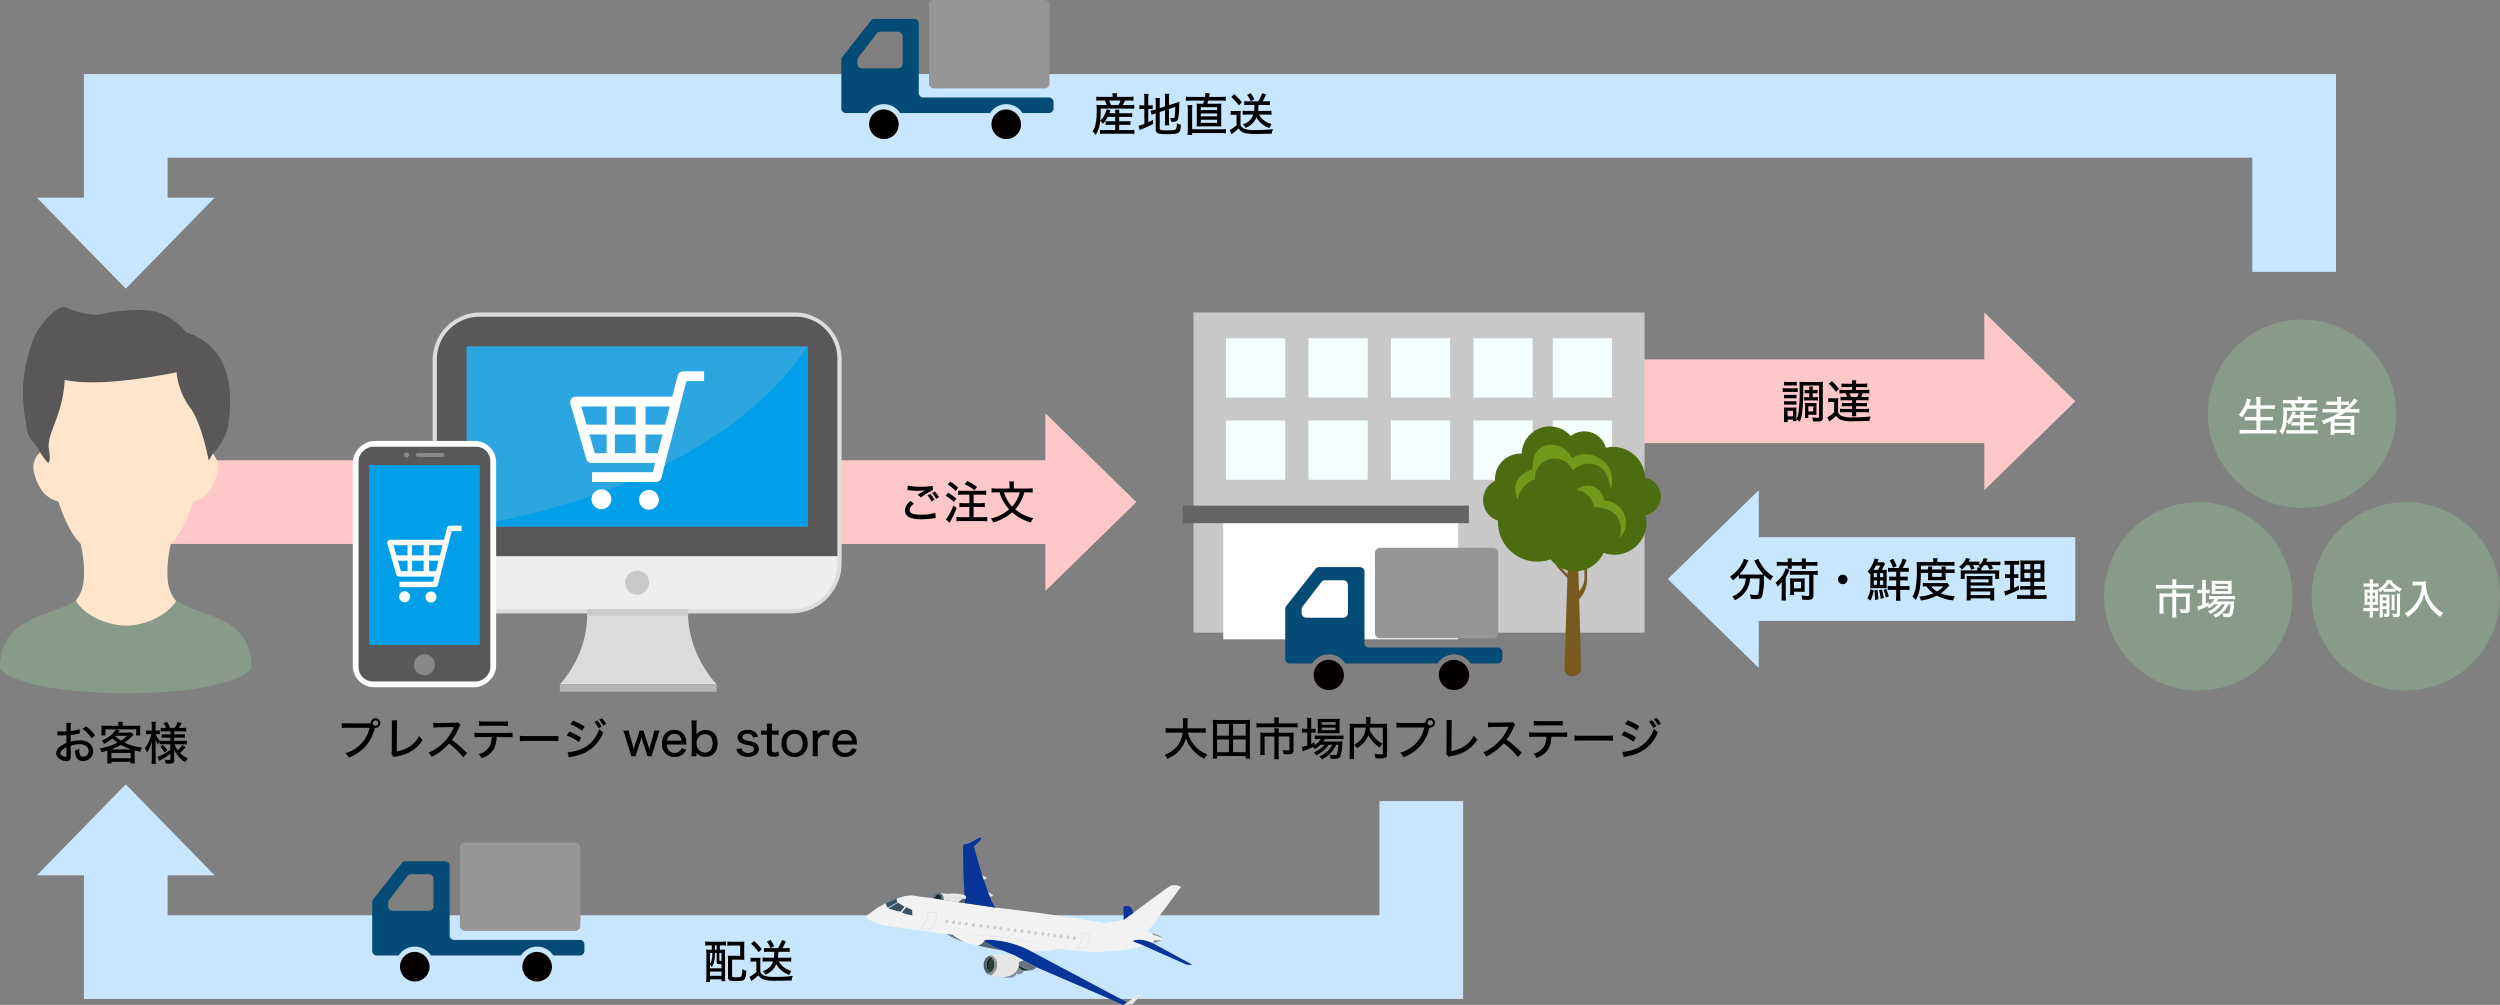 <svg xmlns="http://www.w3.org/2000/svg" width="602.381" height="242.12" viewBox="0 0 602.381 242.12">
  <rect x="0" y="0" width="602.381" height="242.12" fill="#808080" stroke="none"/>
  <g id="グループ_1302" data-name="グループ 1302" transform="translate(13018 -5704)">
    <path id="パス_1324" data-name="パス 1324" d="M-51.161-5.544a8.427,8.427,0,0,1,1.309.077V-6.644a8.037,8.037,0,0,1-1.32.077h-3.08c.022-.418.022-.693.033-1.21a7.1,7.1,0,0,1,.077-1.243h-1.232A7,7,0,0,1-55.3-7.81c0,.429-.011.7-.033,1.243h-2.838A7.926,7.926,0,0,1-59.5-6.644v1.177a7.777,7.777,0,0,1,1.32-.077h2.75a6.016,6.016,0,0,1-1.364,3.355,7.135,7.135,0,0,1-2.959,2A3.056,3.056,0,0,1-59.1.781,8.184,8.184,0,0,0-56.584-.858a6.853,6.853,0,0,0,1.958-3.333,8.365,8.365,0,0,0,1.6,2.772A9.1,9.1,0,0,0-50.16.77a3.8,3.8,0,0,1,.682-1.056,7.449,7.449,0,0,1-3.168-2.288,7.788,7.788,0,0,1-1.518-2.97ZM-39.149.726a11.345,11.345,0,0,1-.066-1.342V-7.491a8.951,8.951,0,0,1,.055-1.144,11.284,11.284,0,0,1-1.265.055h-6.468a11.284,11.284,0,0,1-1.265-.055A9.8,9.8,0,0,1-48.1-7.48V-.616A11.743,11.743,0,0,1-48.169.726h1.056V.1h6.9V.726Zm-7.964-8.382h2.86V-4.8h-2.86Zm3.85,0h3.047V-4.8h-3.047Zm-3.85,3.762h2.86v3.08h-2.86Zm3.85,0h3.047v3.08h-3.047ZM-33.3-7.755h-2.992a9.377,9.377,0,0,1-1.32-.077v1.067A10.874,10.874,0,0,1-36.3-6.831H-29a7.738,7.738,0,0,1,1.309.066V-7.832a8.837,8.837,0,0,1-1.331.077h-3.245v-.594a3.94,3.94,0,0,1,.077-.858h-1.188a4.491,4.491,0,0,1,.077.858Zm0,2.244h-2.321a10.621,10.621,0,0,1-1.1-.044,8.134,8.134,0,0,1,.044.924v3.245A10.743,10.743,0,0,1-36.74-.143H-35.6A9.435,9.435,0,0,1-35.662-1.4V-4.62H-33.3V-.407A9.866,9.866,0,0,1-33.374.88H-32.2a9.581,9.581,0,0,1-.077-1.3v-4.2h2.6v3.047c0,.275-.1.33-.539.33a10.42,10.42,0,0,1-1.133-.11,3.27,3.27,0,0,1,.253,1c.5.033.682.044,1.012.044,1.122,0,1.4-.22,1.4-1.111V-4.631a7.531,7.531,0,0,1,.044-.924,9.733,9.733,0,0,1-1.056.044h-2.574v-.22a6.429,6.429,0,0,1,.044-.836h-1.111a6.333,6.333,0,0,1,.044.825Zm12.089,2.893a6.143,6.143,0,0,1-2.64,1.837,2.523,2.523,0,0,1,.6.7,7.078,7.078,0,0,0,3.036-2.541h.836A5.045,5.045,0,0,1-20.5-1.067,7.168,7.168,0,0,1-22.484.22a2.44,2.44,0,0,1,.682.7,8.593,8.593,0,0,0,.935-.583A10.181,10.181,0,0,0-19.481-.913a6.767,6.767,0,0,0,1.056-1.705h.539A8.888,8.888,0,0,1-18.227-.33c-.066.132-.231.2-.539.2a9.18,9.18,0,0,1-1.3-.11,2.375,2.375,0,0,1,.308.979c.352.022.671.033.968.033.814,0,1.133-.132,1.353-.539a9.336,9.336,0,0,0,.495-3.014,3.919,3.919,0,0,1,.055-.66,9.045,9.045,0,0,1-1.078.044h-3.564a5.542,5.542,0,0,0,.4-.594h3.355a10.021,10.021,0,0,1,1.122.044v-.935a6.883,6.883,0,0,1-1.122.066h-4.763a5.812,5.812,0,0,1-1.023-.055v.935a7.32,7.32,0,0,1,1.012-.055h.418A4.362,4.362,0,0,1-23.661-2.53l.011-.682c-.341.176-.462.231-.781.374V-5.566h.231a7.034,7.034,0,0,1,.825.044V-6.5a5.319,5.319,0,0,1-.836.044h-.22V-7.876A7.422,7.422,0,0,1-24.365-9.1h-1.089a8.715,8.715,0,0,1,.066,1.21v1.43h-.363a5.425,5.425,0,0,1-.9-.055v1a7.118,7.118,0,0,1,.88-.055h.385v3.1a6.308,6.308,0,0,1-1.287.374L-26.466-1c.066-.033.341-.154.638-.275.429-.165,1.474-.627,1.837-.814a2.486,2.486,0,0,1,.4.517,6.523,6.523,0,0,0,1.4-1.045Zm2.662-2.772c.44,0,.759.011,1,.033a7.6,7.6,0,0,1-.044-1.023V-7.843A6.777,6.777,0,0,1-17.545-8.9a8.3,8.3,0,0,1-1.166.055h-3.08A7.5,7.5,0,0,1-22.88-8.9a8.122,8.122,0,0,1,.044.99V-6.38c0,.429-.022.737-.044,1.034a7.978,7.978,0,0,1,1-.044ZM-21.89-8.052h3.344v.594H-21.89Zm0,1.309h3.344v.616H-21.89Zm14.718,0V-.616c0,.3-.066.33-.583.33A9.142,9.142,0,0,1-9.229-.418,3.042,3.042,0,0,1-8.954.627c.517.033.792.044,1.144.044A3.433,3.433,0,0,0-6.567.528c.319-.132.418-.352.418-.9v-6.3A8.811,8.811,0,0,1-6.1-7.711a9.133,9.133,0,0,1-1.2.055H-10.2c.011-.121.011-.264.022-.44.022-.528.022-.528.022-.627a3.749,3.749,0,0,1,.066-.561h-1.166a4.594,4.594,0,0,1,.077.957c0,.2-.011.374-.022.671h-2.783a9.55,9.55,0,0,1-1.2-.055,8.932,8.932,0,0,1,.044,1.034v6.2A8.59,8.59,0,0,1-15.213.814h1.155a8.633,8.633,0,0,1-.055-1.276V-6.743h2.838a4.857,4.857,0,0,1-1.078,2.75,5.417,5.417,0,0,1-1.738,1.375,3.071,3.071,0,0,1,.671.825,6.2,6.2,0,0,0,2.167-1.991,4.794,4.794,0,0,0,.572-1.166,7.794,7.794,0,0,0,2.8,3A3.327,3.327,0,0,1-7.2-2.86a8.129,8.129,0,0,1-1.056-.682,7.685,7.685,0,0,1-1-.924,6.582,6.582,0,0,1-1.089-1.76c.033-.2.044-.286.077-.517Zm3.289.022A10.056,10.056,0,0,1-2.42-6.787H2.816A7.8,7.8,0,0,1-.561-1.826,8.287,8.287,0,0,1-3-.682,3.255,3.255,0,0,1-2.211.407,10.429,10.429,0,0,0,1.848-2.321,10.125,10.125,0,0,0,4.059-6.677l.022-.088a1.14,1.14,0,0,0,.176.011A1.164,1.164,0,0,0,5.412-7.92,1.155,1.155,0,0,0,4.257-9.075,1.162,1.162,0,0,0,3.091-7.931v.066H-2.4a8.885,8.885,0,0,1-1.485-.077Zm8.14-1.837A.638.638,0,0,1,4.9-7.92a.641.641,0,0,1-.638.649.643.643,0,0,1-.649-.649A.641.641,0,0,1,4.257-8.558ZM8.151-8.58A7.989,7.989,0,0,1,8.2-7.535v.3l-.033,5.83a2.8,2.8,0,0,1-.088.957l.605.737A2.765,2.765,0,0,1,9.317.11a9.939,9.939,0,0,0,3.927-1.485,8.373,8.373,0,0,0,2.376-2.5,3.849,3.849,0,0,1-.869-.946,6.571,6.571,0,0,1-2.332,2.574A8.243,8.243,0,0,1,9.361-1.089L9.405-7.26A8.6,8.6,0,0,1,9.46-8.569ZM26.3-.682a26.132,26.132,0,0,0-3.663-3.179A13.208,13.208,0,0,0,24.4-6.9a1.753,1.753,0,0,1,.33-.561l-.616-.649a1.988,1.988,0,0,1-.869.11l-3.663.055h-.3a8.5,8.5,0,0,1-1.133-.066l.033,1.2A10.115,10.115,0,0,1,19.591-6.9l3.19-.055c.143,0,.209,0,.341-.011a.872.872,0,0,1-.044.1.847.847,0,0,0-.066.165,11.291,11.291,0,0,1-3.795,4.675A9.028,9.028,0,0,1,17.006-.8,3.308,3.308,0,0,1,17.754.22,12.821,12.821,0,0,0,21.956-3,21.622,21.622,0,0,1,25.388.33Zm9.5-3.861c.6,0,1.1.022,1.452.055V-5.621a9.928,9.928,0,0,1-1.463.077H29.546a8.728,8.728,0,0,1-1.452-.088v1.144a11.376,11.376,0,0,1,1.43-.055h2.728a5.513,5.513,0,0,1-.473,2.134A4.135,4.135,0,0,1,29.095-.44,2.818,2.818,0,0,1,29.832.572,6.963,6.963,0,0,0,31.779-.506a4.466,4.466,0,0,0,1.5-2.662,9.148,9.148,0,0,0,.165-1.375ZM29.194-7.227c.33-.033.781-.055,1.43-.055h4.092a12.9,12.9,0,0,1,1.452.066V-8.382a7.834,7.834,0,0,1-1.463.088H30.646a7.849,7.849,0,0,1-1.452-.088Zm9.834,3.652a15.687,15.687,0,0,1,1.7-.055h5.929a16.17,16.17,0,0,1,1.65.055V-4.851a11.2,11.2,0,0,1-1.639.066H40.722a12.652,12.652,0,0,1-1.694-.077ZM51.2-7.59a12.4,12.4,0,0,1,2.838,1.5l.6-1.012A18.065,18.065,0,0,0,51.8-8.514Zm-.869,2.662a12.207,12.207,0,0,1,2.9,1.573l.583-1.034a16.406,16.406,0,0,0-2.871-1.474ZM50.853.363a3.667,3.667,0,0,1,.44-.11c.649-.132,1.067-.231,1.265-.286A9.288,9.288,0,0,0,57.2-2.607a9.633,9.633,0,0,0,1.914-3.047,4.537,4.537,0,0,1-.968-.825,7.724,7.724,0,0,1-1.3,2.453,6.971,6.971,0,0,1-3.223,2.431,9.745,9.745,0,0,1-3.091.7ZM56.98-8.162A6.444,6.444,0,0,1,58-6.677l.7-.4a5.864,5.864,0,0,0-1.023-1.463Zm1.144-.583a6.971,6.971,0,0,1,.99,1.441l.7-.4a6.133,6.133,0,0,0-1.012-1.4Z" transform="translate(-12677.632 5886.066)"/>
    <path id="パス_560" data-name="パス 560" d="M575.772,871.657,553.85,850.244v11.332H337.678v20.162H553.85v11.332Z" transform="translate(-13319.974 4953.327)" fill="#ffc8c8"/>
    <path id="パス_1249" data-name="パス 1249" d="M-9.922-7.436A10.221,10.221,0,0,1-12.089-7v-.847a6.022,6.022,0,0,1,.066-1.122h-1.166a6.848,6.848,0,0,1,.066,1.177v.869c-.121.011-.143.011-.429.022-.176.011-.3.011-.462.011a7.165,7.165,0,0,1-1.265-.088v1.023a1.9,1.9,0,0,1,.22-.011c.033,0,.121,0,.264.011.121,0,.44.011.616.011.286,0,.451,0,.627-.011.352-.022.352-.022.44-.033v1.859a5.929,5.929,0,0,0-1.573.913A2.214,2.214,0,0,0-15.6-1.65,1.519,1.519,0,0,0-15.037-.5a3.2,3.2,0,0,0,1.98.759.878.878,0,0,0,.913-.594,3.683,3.683,0,0,0,.066-.847l-.011-2.255a6.839,6.839,0,0,1,2.178-.4c1.3,0,2.134.638,2.134,1.639A1.269,1.269,0,0,1-9.031-.825a.838.838,0,0,1-.858-.55A3.3,3.3,0,0,1-10-2.321a3.267,3.267,0,0,1,.022-.429A3.684,3.684,0,0,1-11-2.343,4.038,4.038,0,0,0-10.835-1,1.714,1.714,0,0,0-9.075.231a2.361,2.361,0,0,0,2.4-2.42A2.418,2.418,0,0,0-7.81-4.246a3.711,3.711,0,0,0-2.046-.517,7.764,7.764,0,0,0-2.233.341V-6.039a14.356,14.356,0,0,0,1.529-.242c.352-.066.407-.077.682-.11ZM-13.112-1.3c0,.407-.044.506-.242.506a1.634,1.634,0,0,1-.814-.275.709.709,0,0,1-.407-.572c0-.44.517-.968,1.463-1.452ZM-6.2-5.94A9.175,9.175,0,0,0-8.393-8.129l-.847.583A9.478,9.478,0,0,1-7.029-5.258ZM-3.245-.176a7.124,7.124,0,0,1-.066.99h1.034V.407H2.354V.814H3.388a6.277,6.277,0,0,1-.055-.979V-1.694c0-.264,0-.407.011-.638.55.154.737.2,1.342.33a3.493,3.493,0,0,1,.44-1.034A12.427,12.427,0,0,1,.891-4.2,14.508,14.508,0,0,0,2.838-5.874C3-6.05,3-6.05,3.1-6.149l-.616-.517a7.031,7.031,0,0,1-.946.044H-.638a2.337,2.337,0,0,0,.2-.253,1.589,1.589,0,0,1,.2-.231l-.968-.3a4.707,4.707,0,0,1-.671.913,7.737,7.737,0,0,1-2.75,1.826,3.111,3.111,0,0,1,.605.759,10.013,10.013,0,0,0,2-1.309A9.313,9.313,0,0,0-.825-4.2a12.047,12.047,0,0,1-1.617.7A14.541,14.541,0,0,1-5.1-2.816a2.9,2.9,0,0,1,.462.9c.671-.154.9-.22,1.375-.363.011.209.022.33.022.572ZM1.54-5.852A10.24,10.24,0,0,1,.033-4.686,8.579,8.579,0,0,1-1.4-5.775l.077-.077Zm.836,3.278H-2.387A12.3,12.3,0,0,0,.033-3.663a11.231,11.231,0,0,0,2.5,1.089Zm-4.653.847H2.365V-.451H-2.277ZM-.594-8.272H-3.487a10.036,10.036,0,0,1-1.221-.055c.022.242.044.484.044.792v.781a5.88,5.88,0,0,1-.055.8h1V-7.414H3.7V-5.94h1a5.418,5.418,0,0,1-.044-.792v-.8A5.418,5.418,0,0,1,4.7-8.327a10.56,10.56,0,0,1-1.276.055H.429v-.209A4.6,4.6,0,0,1,.5-9.229H-.649a4.524,4.524,0,0,1,.055.748ZM11.935-3.817v1.353A13.138,13.138,0,0,1,9.779-1.177,4.84,4.84,0,0,1,8.844-.8l.4,1c.176-.121.319-.209.484-.308a14.894,14.894,0,0,0,2.211-1.419V-.275c0,.209-.055.242-.385.242a8.193,8.193,0,0,1-1.012-.088,2.655,2.655,0,0,1,.253.935c.286.022.572.033.792.033.99,0,1.276-.176,1.276-.8V-1.738c0-.242,0-.352-.033-.847A6.37,6.37,0,0,0,15.543.506a4.019,4.019,0,0,1,.616-.913,6,6,0,0,1-1.892-1.331,9.074,9.074,0,0,0,1.309-1.4l-.77-.539a5.551,5.551,0,0,1-1.089,1.3,5.106,5.106,0,0,1-.781-1.441h1.87a8.274,8.274,0,0,1,1.089.066v-.957a7.812,7.812,0,0,1-1.089.066H12.859V-5.4h1.5a6.5,6.5,0,0,1,1.056.055v-.913a6.821,6.821,0,0,1-1.067.055H12.859V-6.93h1.826a7.1,7.1,0,0,1,1.056.055v-.946a7.163,7.163,0,0,1-1.067.066h-.7a9.924,9.924,0,0,0,.671-1.155L13.662-9.2a5.94,5.94,0,0,1-.693,1.441h-1.1a7.747,7.747,0,0,0-.748-1.43l-.847.308a4.588,4.588,0,0,1,.649,1.122H10.6A6.562,6.562,0,0,1,9.592-7.81v.935a6.075,6.075,0,0,1,1-.055h1.342V-6.2H10.813a7.484,7.484,0,0,1-.979-.044v.891a7.757,7.757,0,0,1,1-.044h1.1v.759H10.406a9.141,9.141,0,0,1-1.045-.044,4.767,4.767,0,0,1-.935-1.573h.3a6.224,6.224,0,0,1,.671.033v-.946a3.654,3.654,0,0,1-.66.044H8.382V-8.1a7.61,7.61,0,0,1,.055-1.133H7.392a6.649,6.649,0,0,1,.066,1.144v.957H6.831a4.282,4.282,0,0,1-.748-.044v.957a4.529,4.529,0,0,1,.748-.044h.5A9,9,0,0,1,6.9-4.873,6.653,6.653,0,0,1,5.786-2.86a4.408,4.408,0,0,1,.506,1.078A8.891,8.891,0,0,0,7.524-4.631c-.033.407-.033.407-.066,1.617V-.4A10.449,10.449,0,0,1,7.392.924H8.448A10.094,10.094,0,0,1,8.382-.4v-3c0-.319-.011-.88-.033-1.65a5.917,5.917,0,0,0,.594,1.3,5.259,5.259,0,0,1,.407-.77v.759a6.342,6.342,0,0,1,.99-.055Zm-2.453.649a7.282,7.282,0,0,1,1.056,1.3l.682-.517a8.858,8.858,0,0,0-1.089-1.276Z" transform="translate(-12988.885 5887.148)"/>
    <path id="パス_1250" data-name="パス 1250" d="M-61.65-6.721a10.056,10.056,0,0,1,1.463-.066h5.236a7.8,7.8,0,0,1-3.377,4.961A8.287,8.287,0,0,1-60.77-.682,3.255,3.255,0,0,1-59.978.407a10.429,10.429,0,0,0,4.059-2.728,10.125,10.125,0,0,0,2.211-4.356l.022-.088a1.14,1.14,0,0,0,.176.011A1.164,1.164,0,0,0-52.354-7.92a1.155,1.155,0,0,0-1.155-1.155,1.162,1.162,0,0,0-1.166,1.144v.066h-5.489a8.885,8.885,0,0,1-1.485-.077Zm8.14-1.837a.638.638,0,0,1,.638.638.641.641,0,0,1-.638.649.643.643,0,0,1-.649-.649A.641.641,0,0,1-53.509-8.558Zm3.894-.022a7.989,7.989,0,0,1,.044,1.045v.3l-.033,5.83a2.8,2.8,0,0,1-.088.957l.6.737A2.765,2.765,0,0,1-48.45.11a9.939,9.939,0,0,0,3.927-1.485,8.373,8.373,0,0,0,2.376-2.5,3.849,3.849,0,0,1-.869-.946,6.571,6.571,0,0,1-2.332,2.574,8.243,8.243,0,0,1-3.058,1.155l.044-6.171a8.6,8.6,0,0,1,.055-1.309Zm18.15,7.9a26.131,26.131,0,0,0-3.663-3.179A13.208,13.208,0,0,0-33.368-6.9a1.753,1.753,0,0,1,.33-.561l-.616-.649a1.988,1.988,0,0,1-.869.11l-3.663.055h-.3a8.5,8.5,0,0,1-1.133-.066l.033,1.2A10.115,10.115,0,0,1-38.175-6.9l3.19-.055c.143,0,.209,0,.341-.011a.872.872,0,0,1-.044.1.847.847,0,0,0-.066.165,11.291,11.291,0,0,1-3.795,4.675A9.028,9.028,0,0,1-40.761-.8,3.308,3.308,0,0,1-40.013.22,12.821,12.821,0,0,0-35.811-3,21.622,21.622,0,0,1-32.379.33Zm9.5-3.861c.6,0,1.1.022,1.452.055V-5.621a9.928,9.928,0,0,1-1.463.077h-6.248a8.728,8.728,0,0,1-1.452-.088v1.144a11.376,11.376,0,0,1,1.43-.055h2.728a5.513,5.513,0,0,1-.473,2.134A4.135,4.135,0,0,1-28.672-.44,2.818,2.818,0,0,1-27.934.572,6.963,6.963,0,0,0-25.987-.506a4.466,4.466,0,0,0,1.5-2.662,9.148,9.148,0,0,0,.165-1.375Zm-6.611-2.684c.33-.033.781-.055,1.43-.055h4.092a12.9,12.9,0,0,1,1.452.066V-8.382a7.834,7.834,0,0,1-1.463.088h-4.059a7.849,7.849,0,0,1-1.452-.088Zm9.834,3.652a15.687,15.687,0,0,1,1.7-.055H-11.1a16.17,16.17,0,0,1,1.65.055V-4.851a11.2,11.2,0,0,1-1.639.066h-5.951a12.652,12.652,0,0,1-1.694-.077ZM-6.562-7.59a12.4,12.4,0,0,1,2.838,1.5l.605-1.012A18.065,18.065,0,0,0-5.968-8.514Zm-.869,2.662a12.207,12.207,0,0,1,2.9,1.573l.583-1.034A16.406,16.406,0,0,0-6.815-5.863ZM-6.914.363a3.666,3.666,0,0,1,.44-.11C-5.825.121-5.407.022-5.209-.033A9.288,9.288,0,0,0-.566-2.607,9.633,9.633,0,0,0,1.347-5.654a4.537,4.537,0,0,1-.968-.825,7.724,7.724,0,0,1-1.3,2.453A6.971,6.971,0,0,1-4.142-1.595a9.745,9.745,0,0,1-3.091.7ZM-.787-8.162A6.444,6.444,0,0,1,.236-6.677l.7-.4A5.863,5.863,0,0,0-.083-8.536ZM.358-8.745A6.971,6.971,0,0,1,1.347-7.3l.7-.4A6.133,6.133,0,0,0,1.039-9.1ZM13.04.055c.055-.264.11-.462.253-.957L14.5-4.763a13.835,13.835,0,0,1,.451-1.342H13.579a6.608,6.608,0,0,1-.242,1.265l-.7,2.442c0,.022-.066.286-.176.792a1.123,1.123,0,0,1-.066-.253c-.044-.165-.121-.429-.154-.517l-.913-2.772a8.428,8.428,0,0,1-.253-.957h-1a6.759,6.759,0,0,1-.242.957l-.9,2.684c-.033.121-.209.715-.242.858-.077-.374-.154-.7-.2-.847L7.8-4.84a6.409,6.409,0,0,1-.253-1.265H6.176c.143.363.308.869.451,1.342l1.2,3.85A7.2,7.2,0,0,1,8.09.055H9.168A7.932,7.932,0,0,1,9.421-.9l.946-2.827c.033-.11.143-.484.209-.737.143.517.176.638.2.715L11.72-.9a8.428,8.428,0,0,1,.253.957Zm8.36-2.8c-.055-.814-.055-.814-.077-.957a2.765,2.765,0,0,0-2.86-2.574c-1.782,0-2.948,1.287-2.948,3.267A2.937,2.937,0,0,0,18.54.242a2.99,2.99,0,0,0,2.167-.814,2.848,2.848,0,0,0,.638-.968l-1.089-.374a1.715,1.715,0,0,1-.33.6,1.746,1.746,0,0,1-1.375.572A1.738,1.738,0,0,1,17.11-1.4a2.174,2.174,0,0,1-.429-1.353Zm-4.686-.935a1.979,1.979,0,0,1,.275-.792,1.642,1.642,0,0,1,1.463-.847,1.634,1.634,0,0,1,1.221.462A1.786,1.786,0,0,1,20.2-3.685Zm7.1,3.74V-.4A1.656,1.656,0,0,0,23.8-.7a.273.273,0,0,0-.011-.088A2.618,2.618,0,0,0,26.01.2C27.8.2,28.9-1.045,28.9-3.069c0-1.969-1.067-3.168-2.816-3.168a2.7,2.7,0,0,0-2.3,1.056,7.723,7.723,0,0,0,.033-.781v-1.2A10.067,10.067,0,0,1,23.9-8.547H22.589a11.146,11.146,0,0,1,.077,1.375v5.83a10.238,10.238,0,0,1-.077,1.4ZM27.7-3.069c0,1.4-.7,2.255-1.848,2.255a2.073,2.073,0,0,1-2-2.244,2.045,2.045,0,0,1,2.1-2.189C27.044-5.247,27.7-4.422,27.7-3.069Zm5.742,1.4a2.321,2.321,0,0,0,.4.946A2.788,2.788,0,0,0,36.185.2,3.042,3.042,0,0,0,38.33-.484a1.661,1.661,0,0,0,.517-1.177A1.524,1.524,0,0,0,38.319-2.9a4.082,4.082,0,0,0-1.936-.715,4.11,4.11,0,0,1-1.144-.341.656.656,0,0,1-.352-.561c0-.506.506-.858,1.232-.858a1.406,1.406,0,0,1,1.067.385.878.878,0,0,1,.231.539l1.221-.165a1.956,1.956,0,0,0-.594-1.056,2.775,2.775,0,0,0-1.9-.594,2.7,2.7,0,0,0-1.925.627,1.583,1.583,0,0,0-.5,1.144,1.47,1.47,0,0,0,.814,1.342,5.1,5.1,0,0,0,1.606.517,3.1,3.1,0,0,1,1.21.374.713.713,0,0,1,.308.616c0,.55-.561.913-1.419.913A1.616,1.616,0,0,1,35.085-1.1a1.153,1.153,0,0,1-.374-.737Zm7.282-6.105a11.776,11.776,0,0,1,.077,1.3v.374h-.418a5.052,5.052,0,0,1-.99-.066V-5.06a6.964,6.964,0,0,1,.979-.066H40.8v3.784a1.434,1.434,0,0,0,.385,1.177,1.811,1.811,0,0,0,1.232.352,3.224,3.224,0,0,0,1.331-.253L43.521-1.1a1.593,1.593,0,0,1-.858.253c-.517,0-.682-.176-.682-.726V-5.126H42.5a6.333,6.333,0,0,1,1.1.066V-6.171a6.606,6.606,0,0,1-1.122.066h-.495v-.374a9.153,9.153,0,0,1,.077-1.3ZM47.47.231a3,3,0,0,0,3.113-3.267,2.973,2.973,0,0,0-3.124-3.245,2.985,2.985,0,0,0-3.135,3.256A2.987,2.987,0,0,0,47.47.231Zm0-5.555c1.2,0,1.925.869,1.925,2.31,0,1.408-.737,2.266-1.936,2.266s-1.947-.869-1.947-2.3C45.512-4.455,46.26-5.324,47.47-5.324Zm8.558-.781a4.422,4.422,0,0,0-1.012-.11,2.105,2.105,0,0,0-2.013,1c.011-.088.022-.308.022-.4v-.5H51.761a9.258,9.258,0,0,1,.077,1.353V-1.3A11.417,11.417,0,0,1,51.761.055H53.1A10.434,10.434,0,0,1,53.026-1.3V-3.41a1.845,1.845,0,0,1,.429-1.111,1.58,1.58,0,0,1,1.32-.583,2.844,2.844,0,0,1,.935.165ZM62.485-2.75c-.055-.814-.055-.814-.077-.957a2.765,2.765,0,0,0-2.86-2.574c-1.782,0-2.948,1.287-2.948,3.267A2.937,2.937,0,0,0,59.625.242a2.99,2.99,0,0,0,2.167-.814,2.848,2.848,0,0,0,.638-.968l-1.089-.374a1.715,1.715,0,0,1-.33.6,1.746,1.746,0,0,1-1.375.572A1.738,1.738,0,0,1,58.2-1.4a2.174,2.174,0,0,1-.429-1.353ZM57.8-3.685a1.979,1.979,0,0,1,.275-.792,1.642,1.642,0,0,1,1.463-.847,1.634,1.634,0,0,1,1.221.462,1.786,1.786,0,0,1,.528,1.177Z" transform="translate(-12873.999 5886.148)"/>
    <path id="パス_1254" data-name="パス 1254" d="M-8.283-6.336A7.073,7.073,0,0,1-7.315-4.95l.682-.4A6.1,6.1,0,0,0-7.623-6.7Zm-1.111.583a6.7,6.7,0,0,1,.99,1.43l.693-.4a6.017,6.017,0,0,0-1-1.408Zm-4.818-1.276A1.7,1.7,0,0,1-13.827-7a20.452,20.452,0,0,0,2.222.132A11.15,11.15,0,0,0-10-6.974a2.4,2.4,0,0,1-.22.121c-.132.077-.165.1-.286.165-.385.231-.539.319-1.232.77l.792.638A17.008,17.008,0,0,1-8.074-7.04l-.055-1.034a13.843,13.843,0,0,1-3,.209,13.288,13.288,0,0,1-2.992-.264Zm.748,2.618a2.981,2.981,0,0,0-1.353,2.288A1.827,1.827,0,0,0-13.464-.374,7.788,7.788,0,0,0-10.8-.022a20.15,20.15,0,0,0,2.97-.242A3.275,3.275,0,0,1-7.4-.319l-.11-1.254a10.868,10.868,0,0,1-3.366.451,8.15,8.15,0,0,1-1.947-.187c-.572-.187-.858-.5-.858-.946,0-.5.308-.968,1.023-1.551ZM.7-5.951v2.057H-.517A8.63,8.63,0,0,1-1.694-3.96v1.023c.341-.033.759-.055,1.188-.055H.7V-.517H-1.144A9.907,9.907,0,0,1-2.4-.583V.473C-2.046.44-1.639.418-1.133.418H3.74c.495,0,.935.022,1.276.055V-.583A9.69,9.69,0,0,1,3.74-.517H1.727V-2.992H3.245c.429,0,.847.022,1.177.055V-3.96a8.743,8.743,0,0,1-1.177.066H1.727V-5.951H3.564c.462,0,.869.022,1.2.055V-6.941a8.222,8.222,0,0,1-1.2.066H-.814a8.985,8.985,0,0,1-1.2-.066V-5.9a9.766,9.766,0,0,1,1.2-.055ZM-4.521-8.382A7.664,7.664,0,0,1-2.607-6.809l.616-.814a9.217,9.217,0,0,0-1.9-1.463Zm-.484,2.706A8.684,8.684,0,0,1-3.014-4.147l.561-.847a9.919,9.919,0,0,0-1.969-1.43Zm1.826,2.332A11.03,11.03,0,0,1-4.961.044l.88.77A18.743,18.743,0,0,0-2.365-2.761ZM-.44-8.481A9.511,9.511,0,0,1,1.9-7l.66-.814A12.61,12.61,0,0,0,.22-9.229Zm15.1,1.969a10.185,10.185,0,0,1,1.3.066V-7.5a8.934,8.934,0,0,1-1.331.077H11.418V-8.25a4.225,4.225,0,0,1,.077-.88H10.307a4.3,4.3,0,0,1,.077.88v.825H7.359A8.908,8.908,0,0,1,6.05-7.5v1.056a10.8,10.8,0,0,1,1.3-.066h.627a10.119,10.119,0,0,0,2.321,4.1A10.529,10.529,0,0,1,5.874-.187a3.055,3.055,0,0,1,.605.968A13.752,13.752,0,0,0,8.822-.187a11.411,11.411,0,0,0,2.2-1.507A11.957,11.957,0,0,0,15.5.781a3.492,3.492,0,0,1,.649-1.056,10.052,10.052,0,0,1-4.4-2.134,9.665,9.665,0,0,0,1.287-1.815,8.4,8.4,0,0,0,.913-2.288Zm-1.793,0a8.08,8.08,0,0,1-.792,1.947,8.246,8.246,0,0,1-1.067,1.474A8.591,8.591,0,0,1,9.9-4.543a7.926,7.926,0,0,1-.858-1.969Z" transform="translate(-12785.135 5829.137)"/>
    <path id="パス_561" data-name="パス 561" d="M878.647,841.982l-21.922-21.413V831.9H759.868v20.161h96.858V863.4Z" transform="translate(-13396.603 4958.713)" fill="#ffc8c8"/>
    <path id="パス_562" data-name="パス 562" d="M785.027,894.305l21.922,21.413V904.386h76.265V884.225H806.949V872.892Z" transform="translate(-13401.169 4949.217)" fill="#c8e6ff"/>
    <path id="パス_563" data-name="パス 563" d="M648.573,991.03V963.539H628.412V991.03h-292v-9.62h11.332l-21.413-21.922L304.92,981.411h11.332v29.781H648.573V991.03Z" transform="translate(-13314.028 4933.499)" fill="#c8e6ff"/>
    <path id="パス_564" data-name="パス 564" d="M858.9,770.565v27.492H838.734V770.565H336.414v9.619h11.332l-21.413,21.922L304.92,780.185h11.332V750.4H858.9v20.162Z" transform="translate(-13314.028 4971.448)" fill="#c8e6ff"/>
    <path id="パス_1253" data-name="パス 1253" d="M-4.048-6.094v.946h-.528a4.23,4.23,0,0,1-.693-.044v.869a4.23,4.23,0,0,1,.693-.044h1.925a3.981,3.981,0,0,1,.693.044v-.869a4.12,4.12,0,0,1-.7.044h-.561v-.946h.451a6.316,6.316,0,0,1,.726.033V-6.9a4.761,4.761,0,0,1-.726.044h-.451a3.686,3.686,0,0,1,.055-.836H-4.1a3.731,3.731,0,0,1,.055.781v.055h-.407a5.148,5.148,0,0,1-.7-.044v.836a6.579,6.579,0,0,1,.7-.033ZM-5.5-7.953h3.8V-.462c0,.231-.077.286-.44.286a8.511,8.511,0,0,1-1.21-.11,3.242,3.242,0,0,1,.209.968Q-2.5.715-2.09.715c.99,0,1.3-.231,1.3-.968V-7.678A8.287,8.287,0,0,1-.737-8.855a9.388,9.388,0,0,1-1.133.044H-5.313a9.773,9.773,0,0,1-1.122-.044,14.8,14.8,0,0,1,.066,1.936,35.563,35.563,0,0,1-.319,5.676A5.162,5.162,0,0,1-7.15.209V-1.848a5.8,5.8,0,0,1,.033-.814c-.088.011-.308.011-.66.022H-9.438a5.344,5.344,0,0,1-.726-.033,6.939,6.939,0,0,1,.044.869v1.6A10.624,10.624,0,0,1-10.175.858h.913V.264h1.287V.627h.858a3.357,3.357,0,0,1-.033-.4,3.1,3.1,0,0,1,.792.594,8.22,8.22,0,0,0,.572-2.013A39.7,39.7,0,0,0-5.5-6.721ZM-9.284-1.859h1.32v1.32h-1.32Zm-.825-6.072a6.468,6.468,0,0,1,.847-.044H-7.92a6.468,6.468,0,0,1,.847.044v-.935a4.388,4.388,0,0,1-.847.055H-9.262a4.319,4.319,0,0,1-.847-.055Zm-.352,1.562a6.788,6.788,0,0,1,.88-.044h1.914a4.988,4.988,0,0,1,.825.044v-.957a5.787,5.787,0,0,1-.88.044H-9.581a4.845,4.845,0,0,1-.88-.055Zm.341,1.518A5.851,5.851,0,0,1-9.4-4.884h1.584a5.694,5.694,0,0,1,.693.033v-.88a5.217,5.217,0,0,1-.693.033H-9.4a5.728,5.728,0,0,1-.715-.033Zm0,1.529a5.772,5.772,0,0,1,.7-.033h1.573a5.976,5.976,0,0,1,.715.033V-4.2a5.3,5.3,0,0,1-.7.033H-9.4A5.728,5.728,0,0,1-10.12-4.2Zm7.8.264a5.9,5.9,0,0,1,.033-.7,6.307,6.307,0,0,1-.759.033H-4.356a7.1,7.1,0,0,1-.737-.033,7.177,7.177,0,0,1,.033.748v1.98a5.88,5.88,0,0,1-.044.88h.825V-.913h1.232c.418.022.418.022.528.022a1.338,1.338,0,0,1,.231.011,3.925,3.925,0,0,1-.033-.594Zm-1.958.11H-3.1v1.243H-4.279ZM6.27-7.59V-6.9H4.3a8.144,8.144,0,0,1-1.078-.044v.891A8.7,8.7,0,0,1,4.3-6.094h.4A6.548,6.548,0,0,1,5.06-5.2H4.554a8.253,8.253,0,0,1-1.078-.044v.88a8.473,8.473,0,0,1,1.078-.044H6.27v.671H4.807a8.374,8.374,0,0,1-1.023-.044v.858A8.726,8.726,0,0,1,4.807-2.97H6.27v.649H4.433a6.709,6.709,0,0,1-1.089-.055v.9a6.963,6.963,0,0,1,1.089-.055H6.27a7.674,7.674,0,0,1-.055.99H7.282a6.257,6.257,0,0,1-.055-.99H9.284a6.821,6.821,0,0,1,1.067.055v-.9a6.555,6.555,0,0,1-1.078.055H7.227V-2.97H8.833a8.522,8.522,0,0,1,1.012.044v-.858a8.062,8.062,0,0,1-1.012.044H7.227v-.671H9.174a8.273,8.273,0,0,1,1.067.044v-.88A8.164,8.164,0,0,1,9.174-5.2H8.448a9.438,9.438,0,0,0,.385-.891h.495a8.812,8.812,0,0,1,1.078.044v-.891A8.144,8.144,0,0,1,9.328-6.9H7.216V-7.59h1.7a8.091,8.091,0,0,1,1,.044v-.891a9.214,9.214,0,0,1-1.111.055H7.216a5.9,5.9,0,0,1,.055-.836H6.215a5.558,5.558,0,0,1,.055.836H4.8a6.865,6.865,0,0,1-1.1-.055v.891A7.52,7.52,0,0,1,4.708-7.59Zm1.595,1.5a6.023,6.023,0,0,1-.374.891H6.006a6.5,6.5,0,0,0-.352-.891ZM.649-8.382A9.553,9.553,0,0,1,2.365-6.4l.748-.737a12.29,12.29,0,0,0-1.727-1.9ZM.517-3.927a4.227,4.227,0,0,1,.77-.055h.649V-1.5A6.705,6.705,0,0,1,.3-.308L.77.726c.143-.121.242-.209.44-.352A9.867,9.867,0,0,0,2.409-.66,2.779,2.779,0,0,0,3.5.275,7.693,7.693,0,0,0,6.754.638c1.155,0,2.673-.033,3.685-.066a5.127,5.127,0,0,1,.3-1.067,32.881,32.881,0,0,1-4.18.2,6.645,6.645,0,0,1-2.805-.33,1.7,1.7,0,0,1-.858-.825V-3.74a8.654,8.654,0,0,1,.055-1.188,5,5,0,0,1-.836.055H1.386a4.642,4.642,0,0,1-.869-.055Z" transform="translate(-12578.001 5804.848)"/>
    <path id="パス_1252" data-name="パス 1252" d="M-34.375-4.422a5.419,5.419,0,0,1-.077.682A4.466,4.466,0,0,1-35.959-1.1,5.515,5.515,0,0,1-37.653-.055a3.16,3.16,0,0,1,.66.891A6.441,6.441,0,0,0-34.2-1.584a5.828,5.828,0,0,0,.858-2.838h2.3v.363c0,.44-.022,1.012-.066,1.562A7.765,7.765,0,0,1-31.372-.7c-.088.22-.2.275-.616.275a8.975,8.975,0,0,1-1.419-.154A4.344,4.344,0,0,1-33.143.506c.77.044.99.055,1.265.055.825,0,1.177-.143,1.4-.561a14.292,14.292,0,0,0,.473-4.565c.011-.495.011-.495.022-.682a11.709,11.709,0,0,0,1.529,1.32,4.33,4.33,0,0,1,.7-.979,8.989,8.989,0,0,1-3.124-3.278A3.947,3.947,0,0,1-31.3-9.13l-1.034.4c.066.121.187.352.242.462A11.164,11.164,0,0,0-30.118-5.39c-.33.022-.572.033-1.012.033H-35a6.97,6.97,0,0,1-.891-.044,10.76,10.76,0,0,0,1.881-2.794,3.719,3.719,0,0,1,.308-.561l-1.122-.407a3.806,3.806,0,0,1-.44,1.133A8.56,8.56,0,0,1-38.2-4.851a3.883,3.883,0,0,1,.726.88,9.5,9.5,0,0,0,1.452-1.287v.891a9.046,9.046,0,0,1,1.012-.055Zm10.12-3.949h-1.474A8.68,8.68,0,0,1-26.9-8.437v1A8.236,8.236,0,0,1-25.729-7.5h1.474v.176a3.215,3.215,0,0,1-.044.561h1.034a2.968,2.968,0,0,1-.033-.583V-7.5h2.442v.209a3.022,3.022,0,0,1-.044.572h1.034A3.266,3.266,0,0,1-19.9-7.3v-.2h1.628a8.236,8.236,0,0,1,1.166.066v-1a8.68,8.68,0,0,1-1.166.066H-19.9v-.275a3.269,3.269,0,0,1,.033-.594H-20.9a3.513,3.513,0,0,1,.044.594v.275H-23.3v-.275a3.269,3.269,0,0,1,.033-.594H-24.3a3.469,3.469,0,0,1,.044.583Zm5.17,3.047V-.5c0,.253-.077.3-.462.3a9.3,9.3,0,0,1-1.43-.132A3.318,3.318,0,0,1-20.746.693c.418.033.77.044,1.078.044A2.834,2.834,0,0,0-18.5.583c.286-.132.429-.429.429-.9v-5a8.26,8.26,0,0,1,1.045.055v-1a9.209,9.209,0,0,1-1.254.066h-4.213a9.56,9.56,0,0,1-1.243-.055v.979a11.621,11.621,0,0,1,1.243-.044ZM-22.748-.429V-1.21h1.782a7.926,7.926,0,0,1,.825.033,4.835,4.835,0,0,1-.033-.781V-3.564a6.494,6.494,0,0,1,.033-.9,6.849,6.849,0,0,1-.935.044h-1.672a7.43,7.43,0,0,1-.957-.044,6.646,6.646,0,0,1,.044.935v2.255a6.441,6.441,0,0,1-.055.847Zm0-3.179h1.683v1.573h-1.683ZM-25.718-.33A10.023,10.023,0,0,1-25.784.9h1.111A9.249,9.249,0,0,1-24.739-.33V-4.675a12.3,12.3,0,0,0,.748-1.419,3.259,3.259,0,0,1,.176-.374l-.957-.407a4.394,4.394,0,0,1-.44,1.122,6.983,6.983,0,0,1-1.98,2.343,3.914,3.914,0,0,1,.484.968,7.032,7.032,0,0,0,1.023-1.111c-.033.528-.033.814-.033,1.221ZM-11-5.324A1.15,1.15,0,0,0-12.144-4.18,1.15,1.15,0,0,0-11-3.036,1.15,1.15,0,0,0-9.856-4.18,1.136,1.136,0,0,0-11-5.324ZM-1.551-6.49c.132-.242.275-.506.407-.792a3.9,3.9,0,0,1,.319-.627l-.363-.462a2.014,2.014,0,0,1-.627.055h-.836c.066-.165.121-.319.2-.517.044-.11.055-.143.088-.22l-.979-.187a6.221,6.221,0,0,1-.693,1.782,6.368,6.368,0,0,1-1,1.419,2.377,2.377,0,0,1,.693.616v2.4a9.219,9.219,0,0,1-.044.968c.385-.011.715-.022,1.012-.022H-1.4c.451,0,.638,0,1.012.022a8.774,8.774,0,0,1-.033-.979V-5.577a7.322,7.322,0,0,1,.044-.957,6.2,6.2,0,0,1-.8.044Zm-2.013,0A7.523,7.523,0,0,0-3-7.524h1.012A8.239,8.239,0,0,1-2.508-6.49Zm.044.792h.748v.968H-3.52Zm0,1.749h.748v1.078H-3.52ZM-2.013-5.7h.77v.968h-.77Zm0,1.749h.77v1.078h-.77ZM1.87-2.574H.858A7.725,7.725,0,0,1-.176-2.629v1.012A6.093,6.093,0,0,1,.88-1.672h.99V-.3A9.6,9.6,0,0,1,1.8.946H2.915A9.962,9.962,0,0,1,2.849-.3V-1.672H4.037a7.05,7.05,0,0,1,1.045.066V-2.629a9.96,9.96,0,0,1-1.067.055H2.849V-3.96h.825a5.64,5.64,0,0,1,.968.055v-.99a5.473,5.473,0,0,1-.979.055H2.849v-1.2h.99a6.75,6.75,0,0,1,1.056.055V-7a5.4,5.4,0,0,1-.979.055H3.41A12.965,12.965,0,0,0,4.4-8.866l-.979-.352a9.62,9.62,0,0,1-.979,2.277H.858A5.062,5.062,0,0,1-.088-7v1.012A8.522,8.522,0,0,1,.957-6.039H1.87v1.2H1.111a5.311,5.311,0,0,1-.924-.055v.99A4.879,4.879,0,0,1,1.1-3.96h.77Zm-6.193.726A6.282,6.282,0,0,1-5.1.374L-4.279.9a10.225,10.225,0,0,0,.748-2.453Zm.924.319A11.773,11.773,0,0,1-3.234.352c0,.088,0,.231-.011.418l.836-.176a16.761,16.761,0,0,0-.253-2.277Zm1.133-.055A11.671,11.671,0,0,1-1.859.484l.77-.209a13.307,13.307,0,0,0-.495-2.024ZM.308-8.767A7.15,7.15,0,0,1,1.1-7l.88-.385a9.163,9.163,0,0,0-.836-1.771ZM-1.155-1.661A9.027,9.027,0,0,1-.605.165L.088-.088A10.78,10.78,0,0,0-.506-1.859ZM9.57-5.753v1.089c0,.22-.022.473-.044.682A6.375,6.375,0,0,1,10.307-4h2.8a5.722,5.722,0,0,1,.715.022,6.291,6.291,0,0,1-.033-.682V-5.753H14.96a5.538,5.538,0,0,1,.99.055v-.935a6.09,6.09,0,0,1-.99.055H13.794v-.077a3.418,3.418,0,0,1,.044-.627H12.793a5.6,5.6,0,0,1,.044.616v.088h-2.31V-6.7a3.393,3.393,0,0,1,.044-.583H9.526a4.422,4.422,0,0,1,.044.605v.1H7.843V-7.5h6.919a11.361,11.361,0,0,1,1.155.044v-.968a9.023,9.023,0,0,1-1.276.066H11.792v-.264a2.944,2.944,0,0,1,.055-.671H10.736a3.122,3.122,0,0,1,.066.66v.275H8.008c-.451,0-.825-.022-1.2-.055a13.834,13.834,0,0,1,.044,1.4,24.614,24.614,0,0,1-.33,5.082,6.262,6.262,0,0,1-.715,1.9,3.73,3.73,0,0,1,.781.825C7.5-.847,7.766-2.222,7.832-5.753Zm.957,0h2.31v.946h-2.31Zm3.663,2.42c-.253.022-.451.033-.847.033H9.438a7.158,7.158,0,0,1-1.144-.055v.891a6.882,6.882,0,0,1,.9-.044A6.58,6.58,0,0,0,10.813-.825a10.415,10.415,0,0,1-3.377.759,3.351,3.351,0,0,1,.385.957,11.513,11.513,0,0,0,3.85-1.166A10.6,10.6,0,0,0,15.609.869a4.605,4.605,0,0,1,.407-1.034,9.824,9.824,0,0,1-3.4-.671A8.846,8.846,0,0,0,14.278-2.3c.308-.352.341-.385.429-.484Zm-.946.825a6.5,6.5,0,0,1-1.529,1.221A4.693,4.693,0,0,1,10.3-2.508Zm6.215-5.137a4.873,4.873,0,0,1,.451,1.133l.88-.319a6.289,6.289,0,0,0-.418-.814h.781A4.529,4.529,0,0,1,21.9-7.6c-.077.066-.121.1-.231.187a3.41,3.41,0,0,1,.528.341h-.8a2.961,2.961,0,0,1,.033.561v.154H18.535A9.745,9.745,0,0,1,17.4-6.4a4.288,4.288,0,0,1,.044.7v.682A4.433,4.433,0,0,1,17.4-4.3h.99V-5.566h7.337V-4.3h.99a4.24,4.24,0,0,1-.044-.726v-.682a4.082,4.082,0,0,1,.033-.693,10.561,10.561,0,0,1-1.155.044H22.385v-.154c0-.143.011-.22.011-.374a5.431,5.431,0,0,0,.671-.748H23.8a5.855,5.855,0,0,1,.539,1.122l.9-.308a7.306,7.306,0,0,0-.462-.814h1.2a6.24,6.24,0,0,1,1,.055v-.935a5.333,5.333,0,0,1-1.045.066H23.562a7.7,7.7,0,0,0,.341-.7l-.957-.176a3.529,3.529,0,0,1-1.023,1.7v-.891a5.271,5.271,0,0,1-.957.055H19.327c.143-.242.209-.352.374-.671l-.979-.22a4.5,4.5,0,0,1-1.716,2.123,2.727,2.727,0,0,1,.7.66,6.97,6.97,0,0,0,1.056-1.078ZM19.822.869v-.5h4.719v.5h1a7.1,7.1,0,0,1-.055-1.012V-1.166a7.8,7.8,0,0,1,.044-.946,7.136,7.136,0,0,1-.946.044H19.822V-2.7h4.29c.407,0,.7.011.979.033a5.952,5.952,0,0,1-.033-.836v-.781a6.97,6.97,0,0,1,.033-.759,9.01,9.01,0,0,1-1.012.044H19.833a9.054,9.054,0,0,1-1-.044,4.853,4.853,0,0,1,.044.759V-.308A9.462,9.462,0,0,1,18.81.869Zm0-5.082h4.3v.748h-4.3Zm0,2.926h4.719v.88H19.822Zm14.377.9H32.1A6.793,6.793,0,0,1,31.009-.44V.55A8.654,8.654,0,0,1,32.2.5h4.741A8.287,8.287,0,0,1,38.115.55V-.44A7.108,7.108,0,0,1,37-.385H35.123V-1.727h1.5a7.283,7.283,0,0,1,1.111.055V-2.64a7.182,7.182,0,0,1-1.122.055H35.123V-3.63h1.254c.638,0,.891.011,1.243.033a14.3,14.3,0,0,1-.044-1.441v-2.3c0-.66.011-1.133.044-1.452a9.644,9.644,0,0,1-1.419.055h-2.97a12.328,12.328,0,0,1-1.463-.055,11.469,11.469,0,0,1,.055,1.441v2.431a9.434,9.434,0,0,1-.044,1.331,12.318,12.318,0,0,1,1.342-.044H34.2v1.045h-1.32a6.442,6.442,0,0,1-1.111-.055v.968a6.686,6.686,0,0,1,1.111-.055H34.2Zm0-7.491V-6.6H32.747V-7.876Zm.924,0h1.518V-6.6H35.123ZM34.2-5.764v1.276H32.747V-5.764Zm.924,0h1.518v1.276H35.123Zm-5.808-1.98v2.321h-.429a3.943,3.943,0,0,1-.77-.055v.968a3.843,3.843,0,0,1,.748-.055h.451v2.794a7.8,7.8,0,0,1-1.419.44L28.16-.275c.1-.044.154-.077.209-.1a30.908,30.908,0,0,0,3.1-1.342l-.033-.968c-.517.253-.682.33-1.166.539v-2.42h.33a4.553,4.553,0,0,1,.7.044v-.957a3.451,3.451,0,0,1-.7.055h-.33V-7.744h.418a6.225,6.225,0,0,1,.825.044v-1a5.422,5.422,0,0,1-.946.066H28.963a4.8,4.8,0,0,1-.979-.066v1.012a4.673,4.673,0,0,1,.847-.055Z" transform="translate(-12562.984 5847.797)"/>
    <g id="グループ_522" data-name="グループ 522" transform="translate(-13018 5777.983)">
      <g id="グループ_521" data-name="グループ 521" transform="translate(5.534)">
        <path id="パス_565" data-name="パス 565" d="M350.06,848.643a38.932,38.932,0,0,0,.682-6.974,25.741,25.741,0,0,0-.462-5.006,18.261,18.261,0,0,0-1.135-3.693,13.741,13.741,0,0,0-3.481-4.863,14.367,14.367,0,0,0-5.478-2.977,19.109,19.109,0,0,0-2.361-2.4,13.331,13.331,0,0,0-2.125-1.465,11.97,11.97,0,0,0-3.373-1.249,17.1,17.1,0,0,0-3.554-.329c-1.686,0-3.458.165-5.418.361-.739.073-1.36.165-1.9.26-.8.143-1.4.291-1.89.386-.241.051-.45.089-.659.115a5.848,5.848,0,0,1-.64.038,7.545,7.545,0,0,1-1.129-.095,25.074,25.074,0,0,1-3.754-.843c-.514-.156-.951-.308-1.3-.438-.172-.066-.323-.127-.444-.18s-.215-.092-.266-.118h0a1.736,1.736,0,0,0-.444-.156,1.649,1.649,0,0,0-.354-.034,2.017,2.017,0,0,0-.5.063,1.941,1.941,0,0,0-.3.1,2.879,2.879,0,0,0-.415.213,6.477,6.477,0,0,0-.682.469A17.243,17.243,0,0,0,307.349,821a22.214,22.214,0,0,0-2.166,2.422,15.694,15.694,0,0,0-.963,1.414,9.929,9.929,0,0,0-.758,1.516,41.173,41.173,0,0,0-2.073,7.218,33.172,33.172,0,0,0-.571,6.1,41.072,41.072,0,0,0,.837,7.812c0,.1.007.2.01.3.016.206.034.419.054.638,0,0,.519,2.414,1.568,3.052a9.735,9.735,0,0,1,1.649,2.492,25.162,25.162,0,0,0,1.652,2.334c.761.761.868-1.027.507-3.037-.665-3.7,3.386-8.09,3.8-16.713,9.117,2.023,26.941-1.845,26.941-1.845a16.8,16.8,0,0,0,3.227,8.474c2.884,3.845,4.524,12.868,4.524,12.868s.511-.84.979-1.741A15.983,15.983,0,0,0,350.06,848.643Z" transform="translate(-300.818 -818.982)" fill="#595757"/>
      </g>
      <path id="パス_566" data-name="パス 566" d="M312.543,875.7a40.409,40.409,0,0,1-2.391-5.592l-.266-.748-.742-.273a7,7,0,0,1-1.5-.757,7.123,7.123,0,0,1-2.051-2.153,13.025,13.025,0,0,1-1.608-4.138,4.345,4.345,0,0,1-.114-.992,4.6,4.6,0,0,1,.5-2.068,5.992,5.992,0,0,1,1.11-1.522,25.181,25.181,0,0,0,1.652,2.333c.761.761.868-1.027.507-3.037-.666-3.7,3.385-8.09,3.8-16.713,9.117,2.023,26.94-1.845,26.94-1.845a16.806,16.806,0,0,0,3.227,8.474c2.885,3.845,4.524,12.868,4.524,12.868s.4-.746.98-1.741a5.732,5.732,0,0,1,.85,1.31,4.487,4.487,0,0,1,.444,1.937,4.379,4.379,0,0,1-.115,1,14.812,14.812,0,0,1-1,3.021,8.222,8.222,0,0,1-1.943,2.71,6.715,6.715,0,0,1-2.213,1.313l-.745.276-.266.748a40.183,40.183,0,0,1-2.394,5.6,15.825,15.825,0,0,1-2.4,3.446l-.323.34-.1.459a29.958,29.958,0,0,0-.729,6.329,22.153,22.153,0,0,0,.108,2.231,9.288,9.288,0,0,0,.63,2.552,8.669,8.669,0,0,0,1.161,2.007c.115.146.232.292.352.431-.127.234-.264.46-.415.684a10.032,10.032,0,0,1-2.293,2.315,16.277,16.277,0,0,1-4.768,2.361,17.866,17.866,0,0,1-2.5.6,13.887,13.887,0,0,1-2.239.2,15.442,15.442,0,0,1-3.525-.457,17.241,17.241,0,0,1-5.57-2.415,10.731,10.731,0,0,1-2.146-1.89,8.024,8.024,0,0,1-1.034-1.518,8.856,8.856,0,0,0,1.125-1.693,9.013,9.013,0,0,0,.917-3.173,22.1,22.1,0,0,0,.107-2.228,30.064,30.064,0,0,0-.729-6.338l-.1-.457-.323-.342A15.766,15.766,0,0,1,312.543,875.7Z" transform="translate(-295.838 -822.469)" fill="#fee5cb"/>
      <path id="パス_567" data-name="パス 567" d="M354.591,921.8a2.919,2.919,0,0,1-.673.709,8.643,8.643,0,0,1-1.28.833,21.345,21.345,0,0,1-3.84,1.563,55.89,55.89,0,0,1-9.69,1.971,119.567,119.567,0,0,1-14.749.82,121.084,121.084,0,0,1-14.332-.769,64.648,64.648,0,0,1-7.626-1.335,35.684,35.684,0,0,1-4.061-1.231,18.589,18.589,0,0,1-2.15-.96,9.923,9.923,0,0,1-1.117-.685,3.943,3.943,0,0,1-.885-.823.816.816,0,0,1-.121-.213.086.086,0,0,1-.011-.031,14.533,14.533,0,0,1,.818-5.085,10.214,10.214,0,0,1,1.784-3.064,11.851,11.851,0,0,1,2.2-1.982,23.363,23.363,0,0,1,4.872-2.491c1.314-.523,2.667-.994,3.981-1.493.986-.372,1.948-.76,2.858-1.2a16.783,16.783,0,0,0,1.713-.959c.08.129.165.259.25.385a10.782,10.782,0,0,0,2.5,2.543,16.133,16.133,0,0,0,4.706,2.344,17.566,17.566,0,0,0,2.419.58,14.394,14.394,0,0,0,2.269.2,15.245,15.245,0,0,0,3.529-.455,16.76,16.76,0,0,0,5.453-2.37,11.713,11.713,0,0,0,2.287-2.023,9.655,9.655,0,0,0,.839-1.139c.054.037.108.073.165.109a20.533,20.533,0,0,0,2.771,1.382c1.7.714,3.526,1.322,5.292,2.015a29.166,29.166,0,0,1,3.8,1.754,14.415,14.415,0,0,1,2.429,1.717,10.186,10.186,0,0,1,2.639,3.61,13.99,13.99,0,0,1,1.037,5.629A.613.613,0,0,1,354.591,921.8Z" transform="translate(-294.057 -834.662)" fill="#889a89"/>
    </g>
    <g id="グループ_529" data-name="グループ 529" transform="translate(-12933.001 5779.282)">
      <g id="グループ_525" data-name="グループ 525" transform="translate(19.244 0)">
        <g id="グループ_523" data-name="グループ 523" transform="translate(0)">
          <path id="パス_568" data-name="パス 568" d="M493.5,895.434H460.676c7.1,7.822,4.853,20.506-2.248,28.329H496.2C489.1,915.94,486.4,903.256,493.5,895.434Z" transform="translate(-427.782 -834.157)" fill="#dbdcdc"/>
          <rect id="長方形_458" data-name="長方形 458" width="37.772" height="1.799" transform="translate(30.646 89.606)" fill="#b4b4b5"/>
          <path id="長方形_459" data-name="長方形 459" d="M11.333,0H60.4a12.11,12.11,0,0,1,12.11,12.11V86.444A12.11,12.11,0,0,1,60.4,98.554H11.543A11.543,11.543,0,0,1,0,87.011V11.333A11.333,11.333,0,0,1,11.333,0Z" transform="translate(98.554) rotate(90)" fill="#dbdcdc"/>
          <path id="長方形_460" data-name="長方形 460" d="M10.3,0h76.13A10.086,10.086,0,0,1,96.511,10.086V59.607A10.862,10.862,0,0,1,85.649,70.468H10.862A10.862,10.862,0,0,1,0,59.607V10.3A10.3,10.3,0,0,1,10.3,0Z" transform="translate(1.021 1.021)" fill="#eeeeef"/>
          <path id="長方形_461" data-name="長方形 461" d="M10.3,0h76.13A10.086,10.086,0,0,1,96.511,10.086V57.7a0,0,0,0,1,0,0H0a0,0,0,0,1,0,0V10.3A10.3,10.3,0,0,1,10.3,0Z" transform="translate(1.021 1.021)" fill="#595757"/>
          <path id="長方形_462" data-name="長方形 462" d="M0,0H43.4a0,0,0,0,1,0,0V82.213a0,0,0,0,1,0,0H.21A.21.21,0,0,1,0,82V0A0,0,0,0,1,0,0Z" transform="translate(90.383 8.17) rotate(90)" fill="#2ca6e0"/>
          <circle id="楕円形_145" data-name="楕円形 145" cx="2.902" cy="2.902" r="2.902" transform="translate(46.375 62.204)" fill="#c8c9ca"/>
          <rect id="長方形_463" data-name="長方形 463" width="24.349" height="1.532" transform="translate(37.211 71.49)" fill="#c8c9ca"/>
          <path id="パス_569" data-name="パス 569" d="M430.968,873.955h82.213v-43.4C499.024,851.838,468.526,868.162,430.968,873.955Z" transform="translate(-422.798 -822.381)" fill="#009fe8"/>
        </g>
        <g id="グループ_524" data-name="グループ 524" transform="translate(33.142 14.188)">
          <path id="パス_570" data-name="パス 570" d="M488.691,837.9a1.335,1.335,0,0,0-1.292,1l-1.32,5.118H462.811a1.334,1.334,0,0,0-1.282,1.7l3.831,13.3a1.335,1.335,0,0,0,1.283.965h15.315l-.577,2.235H466.76v2.354h15.411a1.335,1.335,0,0,0,1.292-1l6.018-23.318h4.266V837.9Zm-4.962,15.219-1.164,4.511h-2.94v-4.511Zm1.741-6.747-1.134,4.394h-4.711v-4.394Zm-8.2,6.747v4.511h-5.021v-4.511Zm0-6.747v4.394h-5.021v-4.394Zm-7,0v4.394h-4.843l-1.266-4.394Zm0,6.747v4.511H467.41l-1.3-4.511Z" transform="translate(-461.477 -837.903)" fill="#fff"/>
          <path id="パス_571" data-name="パス 571" d="M470.148,872.655a2.386,2.386,0,1,0,2.387,2.387A2.386,2.386,0,0,0,470.148,872.655Z" transform="translate(-462.618 -844.211)" fill="#fff"/>
          <path id="パス_572" data-name="パス 572" d="M484.137,872.817a2.386,2.386,0,1,0,2.386,2.387A2.386,2.386,0,0,0,484.137,872.817Z" transform="translate(-465.157 -844.24)" fill="#fff"/>
        </g>
      </g>
      <g id="グループ_528" data-name="グループ 528" transform="translate(0 30.964)">
        <g id="グループ_526" data-name="グループ 526" transform="translate(0 0)">
          <rect id="長方形_464" data-name="長方形 464" width="59.352" height="34.546" rx="5.148" transform="translate(34.546) rotate(90)" fill="#fff"/>
          <rect id="長方形_465" data-name="長方形 465" width="56.557" height="31.75" rx="3.44" transform="translate(33.148 1.398) rotate(90)" fill="#595757"/>
          <rect id="長方形_466" data-name="長方形 466" width="43.362" height="26.659" transform="translate(30.603 5.809) rotate(90)" fill="#009fe8"/>
          <path id="パス_573" data-name="パス 573" d="M413.78,862.383a.628.628,0,1,1-.628-.628A.628.628,0,0,1,413.78,862.383Z" transform="translate(-400.206 -859.008)" fill="#888"/>
          <path id="パス_574" data-name="パス 574" d="M420.55,923.732a2.534,2.534,0,1,1-2.534-2.534A2.534,2.534,0,0,1,420.55,923.732Z" transform="translate(-400.743 -869.797)" fill="#888"/>
          <path id="パス_575" data-name="パス 575" d="M422.463,862.89h-5.931a.472.472,0,0,1-.471-.472h0a.472.472,0,0,1,.471-.471h5.931a.472.472,0,0,1,.472.471h0A.472.472,0,0,1,422.463,862.89Z" transform="translate(-400.848 -859.043)" fill="#888"/>
        </g>
        <g id="グループ_527" data-name="グループ 527" transform="translate(8.312 20.415)">
          <path id="パス_576" data-name="パス 576" d="M422.744,883.341a.741.741,0,0,0-.718.556l-.733,2.843H408.371a.741.741,0,0,0-.712.946l2.128,7.384a.741.741,0,0,0,.712.536H419l-.32,1.242h-8.121v1.307h8.56a.741.741,0,0,0,.717-.556l3.343-12.951h2.369v-1.307Zm-2.756,8.453-.646,2.505H417.71v-2.505Zm.967-3.747-.63,2.44H417.71v-2.44Zm-4.553,3.747V894.3h-2.789v-2.505Zm0-3.747v2.44h-2.789v-2.44Zm-3.886,0v2.44h-2.69l-.7-2.44Zm0,3.747V894.3h-1.592l-.722-2.505Z" transform="translate(-407.63 -883.341)" fill="#fff"/>
          <path id="パス_577" data-name="パス 577" d="M412.446,902.642a1.326,1.326,0,1,0,1.325,1.326A1.326,1.326,0,0,0,412.446,902.642Z" transform="translate(-408.263 -886.844)" fill="#fff"/>
          <path id="パス_578" data-name="パス 578" d="M420.215,902.732a1.326,1.326,0,1,0,1.325,1.325A1.325,1.325,0,0,0,420.215,902.732Z" transform="translate(-409.673 -886.861)" fill="#fff"/>
        </g>
      </g>
    </g>
    <g id="グループ_533" data-name="グループ 533" transform="translate(-12733.001 5779.282)">
      <g id="グループ_531" data-name="グループ 531">
        <rect id="長方形_467" data-name="長方形 467" width="108.691" height="77.153" transform="translate(2.57)" fill="#c8c8c8"/>
        <rect id="長方形_468" data-name="長方形 468" width="56.607" height="30.101" transform="translate(9.751 48.665)" fill="#fff"/>
        <rect id="長方形_469" data-name="長方形 469" width="68.929" height="4.237" transform="translate(0 46.546)" fill="#646464"/>
        <rect id="長方形_470" data-name="長方形 470" width="14.279" height="14.279" transform="translate(10.4 6.231)" fill="#f4ffff"/>
        <rect id="長方形_471" data-name="長方形 471" width="14.279" height="14.279" transform="translate(10.4 26.037)" fill="#f4ffff"/>
        <rect id="長方形_472" data-name="長方形 472" width="14.279" height="14.279" transform="translate(30.274 6.231)" fill="#f4ffff"/>
        <rect id="長方形_473" data-name="長方形 473" width="14.279" height="14.279" transform="translate(30.274 26.037)" fill="#f4ffff"/>
        <rect id="長方形_474" data-name="長方形 474" width="14.279" height="14.279" transform="translate(50.148 6.231)" fill="#f4ffff"/>
        <rect id="長方形_475" data-name="長方形 475" width="14.279" height="14.279" transform="translate(50.148 26.037)" fill="#f4ffff"/>
        <rect id="長方形_476" data-name="長方形 476" width="14.279" height="14.279" transform="translate(70.022 6.231)" fill="#f4ffff"/>
        <rect id="長方形_477" data-name="長方形 477" width="14.279" height="14.279" transform="translate(70.022 26.037)" fill="#f4ffff"/>
        <rect id="長方形_478" data-name="長方形 478" width="14.279" height="14.279" transform="translate(89.153 6.231)" fill="#f4ffff"/>
        <rect id="長方形_479" data-name="長方形 479" width="14.279" height="14.279" transform="translate(89.153 26.037)" fill="#f4ffff"/>
        <g id="グループ_530" data-name="グループ 530" transform="translate(72.353 27.471)">
          <path id="パス_579" data-name="パス 579" d="M755.7,895.085l-2.406-2.44c-.715-.72-1.63-1.645-1.548-4.3v-10.82h-.406V888.8c0,2.541.641,3.4,1.736,4.5,1.621,1.613,2.033,2.239,2.742,2.947v-.877Z" transform="translate(-734.278 -858.377)" fill="#775a20"/>
          <path id="パス_580" data-name="パス 580" d="M755.6,882.26l1.851.047,1.044,35.456a1.946,1.946,0,0,1-2.059,1.617,1.8,1.8,0,0,1-1.991-1.592Z" transform="translate(-734.843 -859.237)" fill="#775a20"/>
          <path id="パス_581" data-name="パス 581" d="M758.741,898.8h0a4.4,4.4,0,0,0,1.284-3.1v-13.76h.631v14.11a6.926,6.926,0,0,1-2.026,4.877h0Z" transform="translate(-735.602 -859.18)" fill="#775a20"/>
          <path id="パス_582" data-name="パス 582" d="M761.112,889.53l1.72-1.753a3.494,3.494,0,0,0,1.11-3.071v-7.752h.293v8.074a3.725,3.725,0,0,1-1.251,3.23c-1.155,1.149-1.459,1.594-1.96,2.1v-.625Z" transform="translate(-736.036 -858.274)" fill="#c4b08d"/>
          <path id="パス_583" data-name="パス 583" d="M773.329,871.023a4.613,4.613,0,0,0-3.794-4.531,7.758,7.758,0,0,0-7.74-7.429,7.854,7.854,0,0,0-1.721.2,5.351,5.351,0,0,0-8.446-2.83,6.747,6.747,0,0,0-11.819,4.257c-.1,0-.19-.017-.291-.017a6.153,6.153,0,0,0-6.155,6.151c0,.147.017.286.029.428a5.174,5.174,0,0,0,.709,9.576c0,.114-.015.228-.015.345a9.5,9.5,0,0,0,12.677,8.984,7.515,7.515,0,0,0,12.755-1.563,7.743,7.743,0,0,0,10.349-7.312,7.576,7.576,0,0,0-.207-1.739A4.629,4.629,0,0,0,773.329,871.023Z" transform="translate(-730.495 -854.132)" fill="#4b6d0f"/>
          <path id="パス_584" data-name="パス 584" d="M744.713,867.862a2.107,2.107,0,0,1-.011-.269,4.748,4.748,0,0,1,9.1-1.9,7.333,7.333,0,0,1,2.462-1.436c6.454-1.336,6.469,6.063,6.672,5.883.291-.254,1.18-4.332-1.653-6.605-4.1-3.277-7.025-1.042-7.687-.814a5.575,5.575,0,0,0-4.71-3.18,4.31,4.31,0,0,0-4.64,4.321c0,.09-.183,1.531-.174,1.619-1.436.313-4.119,1.892-4.119,4.679a6.412,6.412,0,0,0,.577,2.62A6.4,6.4,0,0,1,744.713,867.862Z" transform="translate(-732.211 -855.113)" fill="#71991c"/>
          <path id="パス_585" data-name="パス 585" d="M759.044,872.823a4.654,4.654,0,0,1,3.117,4.052c.871-.4,2.54.18,3.221.417,2.953,1.026,3.9,3.891,3.005,6.926a5.166,5.166,0,0,0,1.232-1.975,5.314,5.314,0,0,0-3.259-6.776,5.49,5.49,0,0,0-1.731-.3,3.916,3.916,0,0,0-6.563-2.573A4.25,4.25,0,0,1,759.044,872.823Z" transform="translate(-735.499 -857.294)" fill="#71991c"/>
        </g>
      </g>
      <g id="グループ_532" data-name="グループ 532" transform="translate(24.679 56.712)">
        <path id="パス_586" data-name="パス 586" d="M728.369,910.367a1.254,1.254,0,0,1-1.218,1.287H699.872a1.254,1.254,0,0,1-1.216-1.287V891.145a1.254,1.254,0,0,1,1.216-1.287h27.279a1.254,1.254,0,0,1,1.218,1.287Z" transform="translate(-677.042 -889.857)" fill="#969696"/>
        <path id="パス_587" data-name="パス 587" d="M687.916,926.676a3.651,3.651,0,1,1-3.645-3.856A3.756,3.756,0,0,1,687.916,926.676Z" transform="translate(-673.769 -895.84)" fill="#040000"/>
        <path id="パス_588" data-name="パス 588" d="M723.485,914.925h-31.06a1.115,1.115,0,0,1-1.082-1.146v-17.1a1.114,1.114,0,0,0-1.083-1.145h-9.866a1.063,1.063,0,0,0-.832.412l-7.062,8.963a1.183,1.183,0,0,0-.251.733v11.974a1.115,1.115,0,0,0,1.083,1.145h5.442a4.708,4.708,0,0,1,7.953,0h22.216a4.709,4.709,0,0,1,7.954,0h6.588a1.115,1.115,0,0,0,1.083-1.145V916.07A1.116,1.116,0,0,0,723.485,914.925Zm-36.123-8.369a1.149,1.149,0,0,1-1.116,1.179H677.32a1.15,1.15,0,0,1-1.116-1.179v-.793a1.225,1.225,0,0,1,.25-.744l4.508-5.873a1.1,1.1,0,0,1,.867-.436h4.417a1.149,1.149,0,0,1,1.116,1.181Z" transform="translate(-672.249 -890.888)" fill="#044b75"/>
        <path id="パス_589" data-name="パス 589" d="M724.776,926.676a3.651,3.651,0,1,1-3.646-3.856A3.756,3.756,0,0,1,724.776,926.676Z" transform="translate(-680.459 -895.84)" fill="#040000"/>
      </g>
    </g>
    <g id="グループ_534" data-name="グループ 534" transform="translate(-12928.316 5906.989)">
      <path id="パス_590" data-name="パス 590" d="M458.475,996.639a1.225,1.225,0,0,1-1.189,1.258h-26.66a1.224,1.224,0,0,1-1.188-1.258V977.853a1.225,1.225,0,0,1,1.188-1.258h26.659a1.225,1.225,0,0,1,1.19,1.258Z" transform="translate(-408.312 -976.595)" fill="#969696"/>
      <path id="パス_591" data-name="パス 591" d="M418.94,1012.578a3.568,3.568,0,1,1-3.561-3.768A3.671,3.671,0,0,1,418.94,1012.578Z" transform="translate(-405.114 -982.442)" fill="#040000"/>
      <path id="パス_592" data-name="パス 592" d="M453.7,1001.093H423.346a1.089,1.089,0,0,1-1.057-1.12v-16.71a1.089,1.089,0,0,0-1.058-1.119h-9.642a1.039,1.039,0,0,0-.813.4l-6.9,8.76a1.159,1.159,0,0,0-.246.717v11.7a1.089,1.089,0,0,0,1.058,1.119H410a4.6,4.6,0,0,1,7.773,0h21.712a4.6,4.6,0,0,1,7.773,0H453.7a1.089,1.089,0,0,0,1.057-1.119v-1.514A1.09,1.09,0,0,0,453.7,1001.093Zm-35.3-8.178a1.123,1.123,0,0,1-1.092,1.152h-8.724a1.123,1.123,0,0,1-1.091-1.152v-.775a1.192,1.192,0,0,1,.245-.727l4.406-5.74a1.069,1.069,0,0,1,.847-.426h4.317A1.123,1.123,0,0,1,418.4,986.4Z" transform="translate(-403.628 -977.602)" fill="#044b75"/>
      <path id="パス_593" data-name="パス 593" d="M454.964,1012.578a3.569,3.569,0,1,1-3.564-3.768A3.671,3.671,0,0,1,454.964,1012.578Z" transform="translate(-411.652 -982.442)" fill="#040000"/>
    </g>
    <g id="グループ_535" data-name="グループ 535" transform="translate(-12815.28 5704)">
      <path id="パス_594" data-name="パス 594" d="M596.577,748.638a1.226,1.226,0,0,1-1.19,1.258H568.727a1.225,1.225,0,0,1-1.189-1.258V729.852a1.225,1.225,0,0,1,1.189-1.259h26.659a1.226,1.226,0,0,1,1.19,1.259Z" transform="translate(-546.414 -728.593)" fill="#969696"/>
      <path id="パス_595" data-name="パス 595" d="M557.042,764.577a3.569,3.569,0,1,1-3.562-3.769A3.67,3.67,0,0,1,557.042,764.577Z" transform="translate(-543.216 -734.44)" fill="#040000"/>
      <path id="パス_596" data-name="パス 596" d="M591.8,753.091H561.448a1.089,1.089,0,0,1-1.057-1.119v-16.71a1.089,1.089,0,0,0-1.058-1.119H549.69a1.037,1.037,0,0,0-.812.4l-6.9,8.76a1.159,1.159,0,0,0-.246.716v11.7a1.089,1.089,0,0,0,1.058,1.119h5.319a4.6,4.6,0,0,1,7.773,0h21.711a4.6,4.6,0,0,1,7.773,0H591.8a1.089,1.089,0,0,0,1.057-1.119v-1.514A1.089,1.089,0,0,0,591.8,753.091Zm-35.3-8.178a1.123,1.123,0,0,1-1.091,1.152h-8.724a1.124,1.124,0,0,1-1.091-1.152v-.775a1.2,1.2,0,0,1,.245-.727l4.407-5.74a1.071,1.071,0,0,1,.847-.426h4.317A1.123,1.123,0,0,1,556.5,738.4Z" transform="translate(-541.73 -729.6)" fill="#044b75"/>
      <path id="パス_597" data-name="パス 597" d="M593.065,764.577a3.568,3.568,0,1,1-3.564-3.769A3.67,3.67,0,0,1,593.065,764.577Z" transform="translate(-549.754 -734.44)" fill="#040000"/>
    </g>
    <circle id="楕円形_146" data-name="楕円形 146" cx="22.691" cy="22.691" r="22.691" transform="translate(-12485.999 5781)" fill="#889a89"/>
    <path id="パス_1256" data-name="パス 1256" d="M-10.32-5.5v1.96h-1.66a8.271,8.271,0,0,1-1.14-.06v.95a8.959,8.959,0,0,1,1.15-.06h1.65V-.4h-2.73a10.089,10.089,0,0,1-1.3-.07V.51A11.023,11.023,0,0,1-13.02.44h6.24A10.186,10.186,0,0,1-5.5.51V-.47A9.683,9.683,0,0,1-6.8-.4H-9.36V-2.71h1.85a9.353,9.353,0,0,1,1.16.06V-3.6a9.194,9.194,0,0,1-1.17.06H-9.36V-5.5h2.25a12.469,12.469,0,0,1,1.25.06v-.95a12.166,12.166,0,0,1-1.27.06H-9.36v-.88A8.9,8.9,0,0,1-9.3-8.35h-1.09a7.649,7.649,0,0,1,.07,1.14v.88h-1.8c.15-.4.25-.68.3-.83.07-.24.07-.24.19-.57l-.99-.25a3.914,3.914,0,0,1-.21.93,7.792,7.792,0,0,1-1.74,2.99,2.922,2.922,0,0,1,.74.65A8.874,8.874,0,0,0-12.47-5.5ZM.23-3.23v.97H-.96a6.933,6.933,0,0,1-.92-.04v.85a8.542,8.542,0,0,1,.92-.04H.23V-.34H-2.16a5.8,5.8,0,0,1-.93-.05v.9c.32-.03.6-.05.95-.05H3.47a6.75,6.75,0,0,1,.96.06V-.39a7.331,7.331,0,0,1-.94.05H1.1V-1.49H2.66a7.564,7.564,0,0,1,.91.04V-2.3a6.666,6.666,0,0,1-.91.04H1.1v-.97H2.97a8.551,8.551,0,0,1,.98.04v-.87a5.821,5.821,0,0,1-.97.05H1.1v-.06a5.013,5.013,0,0,1,.04-.72H.18a4.262,4.262,0,0,1,.05.73v.05h-1.3c.16-.4.16-.4.26-.66l-.85-.19a6.25,6.25,0,0,1-.51,1.32,4.38,4.38,0,0,1-.89,1.13,20.542,20.542,0,0,0,.11-2.63h6.2a8.673,8.673,0,0,1,1.14.05v-.87a8.131,8.131,0,0,1-1.14.05H1.87c.19-.34.27-.5.5-1h.81a9.837,9.837,0,0,1,1.05.04v-.89a7.442,7.442,0,0,1-1.1.06H.59v-.15A3.415,3.415,0,0,1,.65-8.4H-.4a3.657,3.657,0,0,1,.06.65v.15H-2.87a6.689,6.689,0,0,1-1.05-.06v.89a8.716,8.716,0,0,1,1-.04h.87a7.161,7.161,0,0,1,.42,1H-2.72a9.861,9.861,0,0,1-1.14-.05c.02.29.04.9.04,1.45A13.48,13.48,0,0,1-4.11-1.5,4.16,4.16,0,0,1-4.74-.05a2.3,2.3,0,0,1,.68.79,6.538,6.538,0,0,0,.99-3.09,3.031,3.031,0,0,1,.6.63A5.9,5.9,0,0,0-1.42-3.23ZM-.7-5.81a6.95,6.95,0,0,0-.4-1H1.41a6.547,6.547,0,0,1-.47,1ZM9.68-4.62A17.409,17.409,0,0,1,5.36-2.61a3.129,3.129,0,0,1,.52.83c.79-.33,1.21-.51,1.73-.78-.01.15-.01.47-.01.62V-.33A8.489,8.489,0,0,1,7.54.76h.97V.3h3.84V.76h.97a6.14,6.14,0,0,1-.06-1.09V-2.71a9.817,9.817,0,0,1,.04-1.1,10.291,10.291,0,0,1-1.06.04H10.67c-.17,0-.47,0-.89.01.45-.27.85-.54,1.29-.86h2.22a9.885,9.885,0,0,1,1.19.06v-.93a7.851,7.851,0,0,1-1.12.06H12.1A14.534,14.534,0,0,0,13.76-7.1c.18-.21.21-.24.32-.36l-.83-.55a7.669,7.669,0,0,1-1.26,1.59V-7.3a7.6,7.6,0,0,1-1.11.06h-.8v-.24a4.524,4.524,0,0,1,.06-.91H9.11a5.581,5.581,0,0,1,.06.91v.24H7.65A7.787,7.787,0,0,1,6.51-7.3v.9a8.085,8.085,0,0,1,1.11-.05H9.17v1.02H6.79a7.8,7.8,0,0,1-1.17-.06v.93a9.466,9.466,0,0,1,1.16-.06Zm.4-.81V-6.45h.87a6.451,6.451,0,0,1,1.02.05,10.849,10.849,0,0,1-1.12.97ZM8.51-3.01h3.84v.86H8.51Zm0,1.62h3.84v.93H8.51Z" transform="translate(-12464 5808)" fill="#fff"/>
    <circle id="楕円形_147" data-name="楕円形 147" cx="22.691" cy="22.691" r="22.691" transform="translate(-12511 5825)" fill="#889a89"/>
    <path id="パス_1257" data-name="パス 1257" d="M-5.57-7.05H-8.29a8.524,8.524,0,0,1-1.2-.07v.97A9.885,9.885,0,0,1-8.3-6.21h6.64a7.034,7.034,0,0,1,1.19.06v-.97a8.033,8.033,0,0,1-1.21.07H-4.63v-.54a3.582,3.582,0,0,1,.07-.78H-5.64a4.083,4.083,0,0,1,.07.78Zm0,2.04H-7.68a9.655,9.655,0,0,1-1-.04,7.394,7.394,0,0,1,.04.84v2.95A9.766,9.766,0,0,1-8.7-.13h1.04a8.577,8.577,0,0,1-.06-1.14V-4.2h2.15V-.37A8.969,8.969,0,0,1-5.64.8h1.07A8.71,8.71,0,0,1-4.64-.38V-4.2h2.36v2.77c0,.25-.09.3-.49.3a9.473,9.473,0,0,1-1.03-.1,2.973,2.973,0,0,1,.23.91c.45.03.62.04.92.04,1.02,0,1.27-.2,1.27-1.01V-4.21a6.847,6.847,0,0,1,.04-.84,8.848,8.848,0,0,1-.96.04H-4.64v-.2a5.845,5.845,0,0,1,.04-.76H-5.61a5.757,5.757,0,0,1,.04.75ZM5.42-2.38A5.585,5.585,0,0,1,3.02-.71a2.294,2.294,0,0,1,.55.64A6.434,6.434,0,0,0,6.33-2.38h.76A4.587,4.587,0,0,1,6.06-.97,6.517,6.517,0,0,1,4.26.2a2.218,2.218,0,0,1,.62.64A7.812,7.812,0,0,0,5.73.31,9.255,9.255,0,0,0,6.99-.83a6.151,6.151,0,0,0,.96-1.55h.49A8.08,8.08,0,0,1,8.13-.3c-.06.12-.21.18-.49.18a8.345,8.345,0,0,1-1.18-.1,2.159,2.159,0,0,1,.28.89c.32.02.61.03.88.03C8.36.7,8.65.58,8.85.21A8.488,8.488,0,0,0,9.3-2.53a3.563,3.563,0,0,1,.05-.6,8.223,8.223,0,0,1-.98.04H5.13a5.038,5.038,0,0,0,.36-.54H8.54a9.11,9.11,0,0,1,1.02.04v-.85a6.257,6.257,0,0,1-1.02.06H4.21a5.284,5.284,0,0,1-.93-.05v.85a6.655,6.655,0,0,1,.92-.05h.38A3.965,3.965,0,0,1,3.19-2.3l.01-.62c-.31.16-.42.21-.71.34V-5.06H2.7a6.4,6.4,0,0,1,.75.04v-.89a4.835,4.835,0,0,1-.76.04h-.2V-7.16a6.747,6.747,0,0,1,.06-1.11H1.56a7.923,7.923,0,0,1,.06,1.1v1.3H1.29a4.932,4.932,0,0,1-.82-.05v.91a6.471,6.471,0,0,1,.8-.05h.35v2.82A5.735,5.735,0,0,1,.45-1.9l.19.99c.06-.03.31-.14.58-.25.39-.15,1.34-.57,1.67-.74a2.26,2.26,0,0,1,.36.47,5.93,5.93,0,0,0,1.27-.95ZM7.84-4.9c.4,0,.69.01.91.03a6.913,6.913,0,0,1-.04-.93V-7.13a6.161,6.161,0,0,1,.04-.96,7.549,7.549,0,0,1-1.06.05H4.89a6.816,6.816,0,0,1-.99-.05,7.384,7.384,0,0,1,.04.9V-5.8c0,.39-.02.67-.04.94a7.253,7.253,0,0,1,.91-.04ZM4.8-7.32H7.84v.54H4.8Zm0,1.19H7.84v.56H4.8Z" transform="translate(-12489.001 5852)" fill="#fff"/>
    <circle id="楕円形_148" data-name="楕円形 148" cx="22.691" cy="22.691" r="22.691" transform="translate(-12461.001 5825)" fill="#889a89"/>
    <path id="パス_1258" data-name="パス 1258" d="M-8.01-7.39h-.62a5.011,5.011,0,0,1-.86-.05v.84a5.228,5.228,0,0,1,.86-.05h.62v.74h-.47c-.36-.01-.62-.02-.8-.04a8.885,8.885,0,0,1,.04,1.02V-3.3a10.379,10.379,0,0,1-.04,1.07c.27-.02.61-.03.87-.03h.4v.75h-.67a5.14,5.14,0,0,1-.87-.05v.85a5.286,5.286,0,0,1,.87-.05h.67v.62a5.787,5.787,0,0,1-.06.95h.89A6.217,6.217,0,0,1-7.24-.1V-.76h.52a5.08,5.08,0,0,1,.82.05v-.85a4.446,4.446,0,0,1-.82.05h-.52v-.75h.46l.5.01c.17.01.17.01.27.02-.02-.23-.03-.45-.03-1.03V-5c0-.55,0-.57.02-.92a2.517,2.517,0,0,1,.44.6,7.086,7.086,0,0,0,.91-.66v.6a5.322,5.322,0,0,1,.77-.04h1.35a5.171,5.171,0,0,1,.76.04v-.63a6.588,6.588,0,0,0,1.03.65,5.288,5.288,0,0,1,.5-.78,5.5,5.5,0,0,1-1.41-.82A4.589,4.589,0,0,1-2.89-8.27h-.9A5.338,5.338,0,0,1-6.11-6.01l.08.07a5.611,5.611,0,0,1-.73.03h-.48v-.74h.52a6.32,6.32,0,0,1,.85.04v-.83a4.815,4.815,0,0,1-.85.05h-.52v-.26a4.524,4.524,0,0,1,.06-.74h-.89a4.71,4.71,0,0,1,.06.74Zm.02,2.17v.79h-.58v-.79Zm0,1.44v.83h-.58v-.83Zm.71.83v-.83h.58v.83Zm0-1.48v-.79h.58v.79Zm3.38-1.7a4.976,4.976,0,0,1-.58-.02A6.123,6.123,0,0,0-3.32-7.51,6.925,6.925,0,0,0-1.97-6.15a4.716,4.716,0,0,1-.58.02Zm-.99,4.87h.93V-.24c0,.14-.04.18-.17.18a3.248,3.248,0,0,1-.49-.05,2.31,2.31,0,0,1,.15.79h.24A1.734,1.734,0,0,0-3.58.61c.24-.11.32-.28.32-.66V-3.87c0-.39.01-.68.03-.91a7.03,7.03,0,0,1-.76.03h-.88a6.818,6.818,0,0,1-.75-.03c.02.3.03.55.03.91V-.12a8.415,8.415,0,0,1-.05.9h.8a7.532,7.532,0,0,1-.05-.89Zm0-.67v-.74h.93v.74Zm0-1.41v-.73h.93v.73Zm2.12-1.32a6.206,6.206,0,0,1,.04.79v2.02c0,.31-.02.63-.04.86h.78a7.092,7.092,0,0,1-.04-.86V-3.88a5.657,5.657,0,0,1,.04-.78Zm2.06.76A8.1,8.1,0,0,1-.65-4.96H-1.5a9.9,9.9,0,0,1,.05,1.04V-.39c0,.24-.06.3-.32.3a3.681,3.681,0,0,1-.78-.1,2.793,2.793,0,0,1,.17.85c.24.02.43.03.63.03C-.9.69-.71.52-.71-.25ZM4.53-6.95a8.1,8.1,0,0,1-.33,2.1A7.574,7.574,0,0,1,2.55-1.92,7.886,7.886,0,0,1,.42-.19a2.448,2.448,0,0,1,.71.86A9.809,9.809,0,0,0,3.66-1.69,8.422,8.422,0,0,0,5.08-4.8,8.269,8.269,0,0,0,6.37-1.94,10.048,10.048,0,0,0,8.98.65a3.251,3.251,0,0,1,.73-.94A7.238,7.238,0,0,1,8.07-1.52,8.388,8.388,0,0,1,6.51-3.5a7.654,7.654,0,0,1-.98-3.77c0-.2.01-.4.03-.63a5.294,5.294,0,0,1-.92.05H3.16A4.871,4.871,0,0,1,2.3-7.9v1c.36-.03.63-.05.87-.05Z" transform="translate(-12439 5852)" fill="#fff"/>
    <path id="パス_1255" data-name="パス 1255" d="M-16.247-3.553v1.067h-1.309a7.626,7.626,0,0,1-1.012-.044v.935a9.4,9.4,0,0,1,1.012-.044h1.309V-.374h-2.629A6.374,6.374,0,0,1-19.9-.429v.99c.352-.033.66-.055,1.045-.055h6.171a7.425,7.425,0,0,1,1.056.066v-1a8.064,8.064,0,0,1-1.034.055H-15.29V-1.639h1.716a8.321,8.321,0,0,1,1,.044V-2.53a7.332,7.332,0,0,1-1,.044H-15.29V-3.553h2.057a9.406,9.406,0,0,1,1.078.044v-.957a6.4,6.4,0,0,1-1.067.055H-15.29v-.066a5.515,5.515,0,0,1,.044-.792H-16.3a4.688,4.688,0,0,1,.055.8v.055h-1.43c.176-.44.176-.44.286-.726l-.935-.209a6.875,6.875,0,0,1-.561,1.452,4.818,4.818,0,0,1-.979,1.243,22.6,22.6,0,0,0,.121-2.893h6.82a9.54,9.54,0,0,1,1.254.055v-.957a8.944,8.944,0,0,1-1.254.055h-1.518c.209-.374.3-.55.55-1.1H-13a10.821,10.821,0,0,1,1.155.044v-.979a8.186,8.186,0,0,1-1.21.066h-2.794v-.165a3.757,3.757,0,0,1,.066-.715H-16.94a4.022,4.022,0,0,1,.066.715v.165h-2.783a7.358,7.358,0,0,1-1.155-.066v.979a9.588,9.588,0,0,1,1.1-.044h.957a7.877,7.877,0,0,1,.462,1.1h-1.2a10.847,10.847,0,0,1-1.254-.055c.022.319.044.99.044,1.595a14.828,14.828,0,0,1-.319,3.2,4.576,4.576,0,0,1-.693,1.6,2.527,2.527,0,0,1,.748.869,7.192,7.192,0,0,0,1.089-3.4,3.335,3.335,0,0,1,.66.693,6.485,6.485,0,0,0,1.155-1.661ZM-17.27-6.391a7.645,7.645,0,0,0-.44-1.1h2.761a7.2,7.2,0,0,1-.517,1.1ZM-5.522-4.719l1.276-.418v2.519a6.394,6.394,0,0,1-.066,1.111h1.089a7.645,7.645,0,0,1-.066-1.078V-5.456l1.5-.484a21.171,21.171,0,0,1-.143,2.288c-.044.352-.1.407-.33.407a3.759,3.759,0,0,1-.77-.088,2.975,2.975,0,0,1,.242.957c.275.011.407.022.55.022.627,0,.935-.176,1.1-.627a12.811,12.811,0,0,0,.308-3.08c.022-.33.022-.561.033-.66.022-.352.022-.352.033-.506a7.341,7.341,0,0,1-.891.33l-1.628.517V-8.019a8.519,8.519,0,0,1,.066-1.089H-4.312a6.153,6.153,0,0,1,.066,1.067v1.969l-1.276.407V-7a8.267,8.267,0,0,1,.066-1.111h-1.1A8.065,8.065,0,0,1-6.49-6.952v1.6l-.22.077a5.936,5.936,0,0,1-1.023.22l.242,1.023a4.387,4.387,0,0,1,.7-.264l.3-.1V-.517c0,.924.473,1.122,2.717,1.122C-.737.605-.55.473-.418-1.672A2.837,2.837,0,0,1-1.408-2a3.223,3.223,0,0,1-.2,1.386c-.165.231-.583.3-1.969.3a7.872,7.872,0,0,1-1.672-.1c-.22-.066-.275-.143-.275-.374ZM-9.229-6.336h-.319a4.629,4.629,0,0,1-.88-.055v1a4.7,4.7,0,0,1,.88-.055h.319V-1.87a5.912,5.912,0,0,1-1.375.44L-10.4-.374c.1-.044.143-.066.253-.11A23.431,23.431,0,0,0-7.106-1.859l-.044-.968c-.55.286-.7.363-1.133.561V-5.445h.242a6.015,6.015,0,0,1,.825.044v-.99a3.475,3.475,0,0,1-.792.055h-.275v-1.5a7.626,7.626,0,0,1,.066-1.254H-9.3a9.029,9.029,0,0,1,.066,1.243ZM2.024-8.36A7.972,7.972,0,0,1,.781-8.437V-7.4A10.486,10.486,0,0,1,2-7.469H5.17c-.088.33-.1.374-.22.759H4.664a12.282,12.282,0,0,1-1.3-.044A11.08,11.08,0,0,1,3.41-5.5v3.047a10.774,10.774,0,0,1-.044,1.221c.33-.022.638-.033,1.287-.033H8.03c.682,0,.957.011,1.3.033a10.282,10.282,0,0,1-.044-1.221V-5.5a10.83,10.83,0,0,1,.044-1.254,12.282,12.282,0,0,1-1.3.044H5.951c.088-.275.1-.341.209-.759H9.108a7.915,7.915,0,0,1,1.287.066V-8.437a8.119,8.119,0,0,1-1.287.077H6.369c.022-.121.033-.187.055-.308.055-.242.088-.418.121-.539l-1.078-.1a5.078,5.078,0,0,1-.11.946ZM4.378-5.874H8.305v.693H4.378Zm0,1.5H8.305v.7H4.378Zm0,1.507H8.305v.759H4.378ZM2.288-.561V-5.225A11.122,11.122,0,0,1,2.343-6.38H1.177a7.817,7.817,0,0,1,.066,1.2V-.594A10.055,10.055,0,0,1,1.166.825H2.288V.352h6.9a7.4,7.4,0,0,1,1.221.077V-.627a8.11,8.11,0,0,1-1.144.066Zm15-5.863a8.09,8.09,0,0,1-.077,1.441H15.521a9.436,9.436,0,0,1-1.056-.055v1a10.063,10.063,0,0,1,1.056-.055h1.507a3.7,3.7,0,0,1-2.519,2.343,2.561,2.561,0,0,1,.66.858,5,5,0,0,0,2.64-2.53A4.573,4.573,0,0,0,18.9-2.035,5.485,5.485,0,0,0,20.955-.847a2.627,2.627,0,0,1,.484-.957A5.334,5.334,0,0,1,19.4-2.86a4.041,4.041,0,0,1-.979-1.232H20.3a10.567,10.567,0,0,1,1.089.055v-1a8.464,8.464,0,0,1-1.012.055H18.194a10.236,10.236,0,0,0,.077-1.441h1.694a10.228,10.228,0,0,1,1.056.055v-.979a8.69,8.69,0,0,1-1,.055h-.77a9.027,9.027,0,0,0,.462-.825c.286-.539.286-.539.418-.792l-.979-.341A9.745,9.745,0,0,1,18.2-7.293H15.873a9.412,9.412,0,0,1-1.023-.055v.979a8.9,8.9,0,0,1,1.012-.055Zm-1.76-2.431a6.617,6.617,0,0,1,.869,1.54l.88-.451a9.041,9.041,0,0,0-.88-1.507Zm-3.817.5A11.577,11.577,0,0,1,13.53-6.325l.77-.726A15.259,15.259,0,0,0,12.441-9.02ZM11.572-4a4.227,4.227,0,0,1,.77-.055h.649v2.486A6.463,6.463,0,0,1,11.33-.385L11.792.649a4,4,0,0,1,.374-.3,11.5,11.5,0,0,0,1.3-1.111A2.642,2.642,0,0,0,15.1.385a14.345,14.345,0,0,0,2.75.176c.495,0,2.013-.022,2.332-.033L21.461.5a4.364,4.364,0,0,1,.308-1.1,33.013,33.013,0,0,1-4.433.22,6.732,6.732,0,0,1-2.365-.253,1.888,1.888,0,0,1-1.023-.946V-3.817a10.755,10.755,0,0,1,.044-1.177c-.253.022-.55.044-.836.044h-.715a4.787,4.787,0,0,1-.869-.055Z" transform="translate(-12733.038 5735.71)"/>
    <path id="パス_1259" data-name="パス 1259" d="M-8.756-7.964v1.045h-.231A9.558,9.558,0,0,1-10.1-6.963c.033.363.044.726.044,1.243V-.561A12.42,12.42,0,0,1-10.12.88h.935V.22h2.772V.671h.9A11.38,11.38,0,0,1-5.555-.517V-5.8c0-.473.011-.825.033-1.166a10.086,10.086,0,0,1-1.144.044h-.143V-7.964h.385a10.53,10.53,0,0,1,1.111.055v-1A9.037,9.037,0,0,1-6.5-8.844H-9.185a8.68,8.68,0,0,1-1.166-.066v1A10.962,10.962,0,0,1-9.2-7.964Zm.759,0h.429v1.045H-8ZM-9.185-3.4a2.088,2.088,0,0,1,.44.671,3.737,3.737,0,0,0,.572-1.441A10.214,10.214,0,0,0-8-6.138h.429v2.211c0,.44.1.484.957.484h.2v1.012H-9.185Zm0-2.739h.539a4.824,4.824,0,0,1-.539,2.7Zm2.255,0h.517v1.925c-.495,0-.517-.011-.517-.176Zm-2.255,4.5h2.772V-.627H-9.185Zm8.25-6.149a9.346,9.346,0,0,1,.044-1.1,10.09,10.09,0,0,1-1.1.044H-3.817A8.921,8.921,0,0,1-5-8.91v1.045A8.382,8.382,0,0,1-3.828-7.92h1.914v2.475H-3.8a10,10,0,0,1-1.089-.044A9.406,9.406,0,0,1-4.84-4.411v4C-4.84.484-4.565.638-3,.638-1.54.638-1.012.506-.781.088a4.852,4.852,0,0,0,.33-1.947,3.209,3.209,0,0,1-.968-.407A4.575,4.575,0,0,1-1.628-.528c-.11.187-.4.242-1.254.242a2.337,2.337,0,0,1-.891-.1c-.066-.044-.088-.1-.088-.3V-4.521H-1.98a10,10,0,0,1,1.089.044A9.228,9.228,0,0,1-.935-5.533ZM6.292-6.424a8.09,8.09,0,0,1-.077,1.441H4.521a9.436,9.436,0,0,1-1.056-.055v1a10.063,10.063,0,0,1,1.056-.055H6.028A3.7,3.7,0,0,1,3.509-1.749a2.561,2.561,0,0,1,.66.858,5,5,0,0,0,2.64-2.53A4.573,4.573,0,0,0,7.9-2.035,5.485,5.485,0,0,0,9.955-.847a2.627,2.627,0,0,1,.484-.957A5.334,5.334,0,0,1,8.4-2.86a4.041,4.041,0,0,1-.979-1.232H9.3a10.567,10.567,0,0,1,1.089.055v-1a8.464,8.464,0,0,1-1.012.055H7.194a10.236,10.236,0,0,0,.077-1.441H8.965a10.228,10.228,0,0,1,1.056.055v-.979a8.69,8.69,0,0,1-1,.055H8.25a9.027,9.027,0,0,0,.462-.825C9-8.657,9-8.657,9.13-8.91l-.979-.341A9.745,9.745,0,0,1,7.2-7.293H4.873A9.412,9.412,0,0,1,3.85-7.348v.979a8.9,8.9,0,0,1,1.012-.055ZM4.532-8.855A6.617,6.617,0,0,1,5.4-7.315l.88-.451A9.041,9.041,0,0,0,5.4-9.273Zm-3.817.5A11.577,11.577,0,0,1,2.53-6.325l.77-.726A15.258,15.258,0,0,0,1.441-9.02ZM.572-4a4.227,4.227,0,0,1,.77-.055h.649v2.486A6.463,6.463,0,0,1,.33-.385L.792.649a4,4,0,0,1,.374-.3,11.5,11.5,0,0,0,1.3-1.111A2.642,2.642,0,0,0,4.1.385a14.345,14.345,0,0,0,2.75.176c.495,0,2.013-.022,2.332-.033L10.461.5a4.364,4.364,0,0,1,.308-1.1,33.013,33.013,0,0,1-4.433.22A6.732,6.732,0,0,1,3.971-.638a1.888,1.888,0,0,1-1.023-.946V-3.817a10.755,10.755,0,0,1,.044-1.177c-.253.022-.55.044-.836.044H1.441a4.787,4.787,0,0,1-.869-.055Z" transform="translate(-12837.741 5939.755)"/>
    <g id="グループ_544" data-name="グループ 544" transform="translate(-12809.204 5905.824)">
      <path id="パス_598" data-name="パス 598" d="M549.294,997.058c.229-.2.538-.453.912-.742a22.609,22.609,0,0,1,2.388-1.612,23.188,23.188,0,0,1,5.787-2.334,7.076,7.076,0,0,1,.819-.13,6.991,6.991,0,0,1,2.335.172l3.43.431,2.226.341.588.09,5.052.772,7.425,1.086q8.9.985,18.284,2.419,4.085.63,8.053,1.319c2.352.373,4.8.835,7.319,1.4q1.511.34,2.961.707c.317.076.644.16.966.25l.007.009a1.763,1.763,0,0,1,.579.868,1.9,1.9,0,0,1-.324,1.583,11.153,11.153,0,0,0-1.5-.541,6.281,6.281,0,0,0-1.1-.235,5.051,5.051,0,0,0-1.246.01c-.368.05-.857.116-.87.259s.458.264,1.381.619c.531.2.958.389,1.238.514a45.465,45.465,0,0,1-20.065.665,23.314,23.314,0,0,1-7.228.633,22.784,22.784,0,0,0-5.693-2.126c-2.395-.544-5.361-.808-5.468-.379a2.7,2.7,0,0,1-.773.813,2.608,2.608,0,0,1-.792.363c-1.426-.326-2.474-.612-3.248-.85a12.924,12.924,0,0,1-2.3-1.346q-.317-.233-.6-.469-.306-.009-.633-.032-.411-.029-.79-.075l-13.051-1.8a15.989,15.989,0,0,1-4.655-1.182c-.5-.21-.954-.435-1.378-.666a.563.563,0,0,1-.149-.225A.676.676,0,0,1,549.294,997.058Z" transform="translate(-549.154 -978.263)" fill="#f2f2f2"/>
      <path id="パス_599" data-name="パス 599" d="M628.363,1021.386l.617.057-1.992,2.244-2.244.169.926-.589Z" transform="translate(-562.873 -983.559)" fill="#e6e6e6"/>
      <path id="パス_600" data-name="パス 600" d="M627.625,1005.55c.013-.143.5-.209.87-.259a5.052,5.052,0,0,1,1.246-.01,6.279,6.279,0,0,1,1.1.235,11.141,11.141,0,0,1,1.5.541l9.494,5.16a3.892,3.892,0,0,1-1.314.038l-10.279-4.571c-.28-.125-.707-.309-1.238-.514C628.082,1005.813,627.612,1005.693,627.625,1005.55Z" transform="translate(-563.396 -980.63)" fill="#073499"/>
      <path id="パス_601" data-name="パス 601" d="M624.86,998.686l-.075-3.188a1.7,1.7,0,0,1,.75-.2,1.734,1.734,0,0,1,1.005.3l.648,1.336-.031.09Z" transform="translate(-562.881 -978.825)" fill="#073499"/>
      <path id="パス_602" data-name="パス 602" d="M633.516,1003.769a1.808,1.808,0,0,0-.439-.53l-.007-.009c1.275.355,2.464.806,2.58,1.283-.3-.137-.63-.272-.985-.4C634.261,1003.972,633.878,1003.86,633.516,1003.769Z" transform="translate(-564.385 -980.264)" fill="#999"/>
      <path id="パス_603" data-name="パス 603" d="M633.757,1005.117a1.682,1.682,0,0,0,0-.891,1.7,1.7,0,0,0-.139-.339c.362.092.745.2,1.148.346.355.126.682.261.985.4a.318.318,0,0,1,.01.088.451.451,0,0,1-.184.314c-.305.042-.634.074-.99.088C634.294,1005.132,634.018,1005.13,633.757,1005.117Z" transform="translate(-564.484 -980.383)" fill="#f2f2f2"/>
      <path id="パス_604" data-name="パス 604" d="M633.716,1005.372c.261.012.538.015.827,0,.355-.013.684-.046.99-.088a5.176,5.176,0,0,1-2.144.776A2.084,2.084,0,0,0,633.716,1005.372Z" transform="translate(-564.443 -980.638)" fill="#999"/>
      <g id="グループ_537" data-name="グループ 537" transform="translate(19.261 23.248)">
        <path id="パス_605" data-name="パス 605" d="M574.109,1003.682q.284.236.6.469a12.92,12.92,0,0,0,2.3,1.346,16.669,16.669,0,0,1-1.844-.665,23.128,23.128,0,0,1-2.477-1.258q.378.045.79.075Q573.8,1003.674,574.109,1003.682Z" transform="translate(-572.686 -1003.575)" fill="#637787"/>
        <path id="パス_606" data-name="パス 606" d="M583.5,1005.526c-.044.177.44.441,1.409.971a22.99,22.99,0,0,0,3.033,1.382c-.735-.124-1.694-.293-2.816-.51-1.233-.237-2.288-.461-3.191-.668a2.609,2.609,0,0,0,.792-.363A2.7,2.7,0,0,0,583.5,1005.526Z" transform="translate(-574.364 -1003.929)" fill="#546674"/>
        <path id="パス_607" data-name="パス 607" d="M583.844,1005.479c.106-.429,3.073-.165,5.468.379a22.783,22.783,0,0,1,5.693,2.126l23.241,12.355-.926.589-20.958-9.07q-1.584-.82-3.206-1.707-1.037-.569-2.044-1.139l-2.825-1.18a23,23,0,0,1-3.033-1.382C584.285,1005.92,583.8,1005.655,583.844,1005.479Z" transform="translate(-574.711 -1003.882)" fill="#073499"/>
        <path id="パス_608" data-name="パス 608" d="M594.007,1013.355l-.092-.67a12.083,12.083,0,0,0,1.265.7,11.836,11.836,0,0,0,1.495.594l-.16.011c-.34.025-.8.049-1.36.057a1.957,1.957,0,0,1-1.148-.693Z" transform="translate(-576.539 -1005.229)" fill="#22342e"/>
        <path id="パス_609" data-name="パス 609" d="M586.853,1010.779a2.972,2.972,0,0,1-.443,3.282,2.893,2.893,0,0,1-.738.612,5.768,5.768,0,0,1-.825-.323,2.524,2.524,0,0,0,1.626-2.449,2.6,2.6,0,0,0-1.233-1.941,1.023,1.023,0,0,1,.467-.116.949.949,0,0,1,.206.023A2.491,2.491,0,0,1,586.853,1010.779Z" transform="translate(-574.893 -1004.713)" fill="#949295"/>
        <path id="パス_610" data-name="パス 610" d="M593.85,1011.685a3.036,3.036,0,0,0,.625-.186,3.07,3.07,0,0,0,.5-.264q1.622.888,3.206,1.707a1.96,1.96,0,0,1-.832.647,2.164,2.164,0,0,1-.683.126,11.842,11.842,0,0,1-1.495-.594,12.078,12.078,0,0,1-1.265-.7.759.759,0,0,0,.053-.165A.855.855,0,0,0,593.85,1011.685Z" transform="translate(-576.527 -1004.965)" fill="#657482"/>
        <path id="パス_611" data-name="パス 611" d="M586.593,1014a2.972,2.972,0,0,0,.443-3.282,2.491,2.491,0,0,0-.94-.912,1.843,1.843,0,0,1,.344-.14,1.874,1.874,0,0,1,.752-.061,14.995,14.995,0,0,1,4.285.178q1.006.571,2.044,1.139a3.055,3.055,0,0,1-1.122.45.855.855,0,0,1,.106.572.759.759,0,0,1-.053.165,2.67,2.67,0,0,1-.236,1c-.864,1.883-3.719,1.97-3.888,1.973a13.051,13.051,0,0,1-2.474-.469A2.893,2.893,0,0,0,586.593,1014Z" transform="translate(-575.076 -1004.656)" fill="#e6e6e6"/>
        <path id="パス_612" data-name="パス 612" d="M592.765,1013.684a2.669,2.669,0,0,0,.236-1l.092.67a1.957,1.957,0,0,0,1.148.693,1.1,1.1,0,0,1-.275.5,1.423,1.423,0,0,1-1.513.223,1.382,1.382,0,0,1-.268.507c-.34.4-.894.54-2.824.418-.057,0-.231-.015-.482-.039C589.046,1015.654,591.9,1015.567,592.765,1013.684Z" transform="translate(-575.625 -1005.229)" fill="#858b9c"/>
        <path id="パス_613" data-name="パス 613" d="M584.487,1011.861a2.471,2.471,0,0,1,1.043-1.544,2.834,2.834,0,0,1,.354.371l-.034.033a2.967,2.967,0,0,0-.793,1.438,2.622,2.622,0,0,0,.413,1.869c-.053.043-.109.084-.165.124A2.627,2.627,0,0,1,584.487,1011.861Z" transform="translate(-574.821 -1004.799)" fill="#0f2113"/>
        <path id="パス_614" data-name="パス 614" d="M585.183,1012.241a2.967,2.967,0,0,1,.793-1.438l.034-.033a2.3,2.3,0,0,1,.517,1.3,2.453,2.453,0,0,1-.931,2.04A2.622,2.622,0,0,1,585.183,1012.241Z" transform="translate(-574.947 -1004.881)" fill="#243f3a"/>
        <path id="パス_615" data-name="パス 615" d="M583.635,1012.105a2.394,2.394,0,0,1,.679-1.7,2.021,2.021,0,0,1,.706-.422,2.6,2.6,0,0,1,.363.271,2.471,2.471,0,0,0-1.043,1.544,2.628,2.628,0,0,0,.817,2.29,2.738,2.738,0,0,1-.53.286,2.385,2.385,0,0,1-.387-.364A2.785,2.785,0,0,1,583.635,1012.105Z" transform="translate(-574.673 -1004.739)" fill="#505f6c"/>
      </g>
      <g id="グループ_538" data-name="グループ 538" transform="translate(4.641 14.636)">
        <path id="パス_616" data-name="パス 616" d="M555.618,995.666a10.648,10.648,0,0,0,2.92.8l.972-1.213c-.234-.11-.485-.241-.747-.4a8.9,8.9,0,0,1-.8-.536Z" transform="translate(-554.968 -993.284)" fill="#365264"/>
        <path id="パス_617" data-name="パス 617" d="M559.546,996.912a9.166,9.166,0,0,0,1.258.456,9.027,9.027,0,0,0,1.281.263l-.056-1.283-1.41-.677Z" transform="translate(-555.681 -993.528)" fill="#365264"/>
        <path id="パス_618" data-name="パス 618" d="M555.346,995.3l2.3-1.3a.871.871,0,0,1-.078-.947c-.428.152-.876.325-1.339.521-.5.211-.968.429-1.4.647a1.575,1.575,0,0,0,.522,1.08Z" transform="translate(-554.824 -993.053)" fill="#365264"/>
      </g>
      <g id="グループ_540" data-name="グループ 540" transform="translate(12.915 18.055)">
        <g id="グループ_539" data-name="グループ 539">
          <path id="パス_619" data-name="パス 619" d="M564.933,1001.156l2.507.07a5.909,5.909,0,0,0,1.418-4h-2.091a5.035,5.035,0,0,1-1.833,3.926Z" transform="translate(-564.933 -997.23)" fill="none" stroke="#e6e6e6" stroke-miterlimit="10" stroke-width="0.225"/>
          <path id="パス_620" data-name="パス 620" d="M610.783,1006.906l2.133.034a4.537,4.537,0,0,0,1.182-3.617l-1.716-.048a4.523,4.523,0,0,1-1.6,3.632Z" transform="translate(-573.255 -998.327)" fill="none" stroke="#e6e6e6" stroke-miterlimit="10" stroke-width="0.225"/>
        </g>
        <path id="パス_621" data-name="パス 621" d="M609.941,1004.659c-.035.114-.058.189-.021.264a.357.357,0,0,0,.4.134c.24-.067.3-.359.3-.4s.047-.308-.114-.416a.3.3,0,0,0-.227-.034C610.063,1004.261,609.98,1004.534,609.941,1004.659Z" transform="translate(-573.095 -998.495)" fill="#ccc"/>
        <path id="パス_622" data-name="パス 622" d="M608.016,1004.4c-.034.113-.057.189-.02.264a.357.357,0,0,0,.4.133c.24-.066.295-.359.3-.4s.047-.309-.114-.416a.307.307,0,0,0-.227-.034C608.139,1004,608.055,1004.275,608.016,1004.4Z" transform="translate(-572.746 -998.448)" fill="#ccc"/>
        <path id="パス_623" data-name="パス 623" d="M605.99,1004.154c-.035.113-.058.189-.021.264a.357.357,0,0,0,.4.133c.24-.066.295-.359.3-.4s.048-.309-.114-.416a.3.3,0,0,0-.228-.034C606.112,1003.756,606.028,1004.029,605.99,1004.154Z" transform="translate(-572.378 -998.404)" fill="#ccc"/>
        <path id="パス_624" data-name="パス 624" d="M604.076,1003.911c-.034.113-.057.189-.02.264a.357.357,0,0,0,.4.133c.24-.066.295-.359.3-.4s.047-.309-.114-.416a.306.306,0,0,0-.228-.034C604.2,1003.513,604.115,1003.786,604.076,1003.911Z" transform="translate(-572.03 -998.36)" fill="#ccc"/>
        <path id="パス_625" data-name="パス 625" d="M602.344,1003.688c-.035.114-.058.189-.021.265a.358.358,0,0,0,.4.133c.24-.066.3-.359.3-.4s.048-.308-.114-.415a.3.3,0,0,0-.228-.034C602.466,1003.291,602.383,1003.564,602.344,1003.688Z" transform="translate(-571.716 -998.319)" fill="#ccc"/>
        <path id="パス_626" data-name="パス 626" d="M600.656,1003.449c-.035.113-.058.189-.021.264a.357.357,0,0,0,.4.133c.24-.066.3-.359.3-.4s.047-.309-.114-.416A.3.3,0,0,0,601,1003C600.778,1003.051,600.694,1003.324,600.656,1003.449Z" transform="translate(-571.41 -998.276)" fill="#ccc"/>
        <path id="パス_627" data-name="パス 627" d="M598.524,1003.19c-.034.113-.058.189-.021.264a.357.357,0,0,0,.4.133c.239-.066.295-.359.3-.4s.048-.309-.113-.416a.307.307,0,0,0-.228-.034C598.647,1002.792,598.563,1003.065,598.524,1003.19Z" transform="translate(-571.023 -998.229)" fill="#ccc"/>
        <path id="パス_628" data-name="パス 628" d="M596.534,1002.917c-.035.113-.058.189-.021.264a.357.357,0,0,0,.4.133c.24-.066.3-.359.3-.4s.047-.309-.114-.416a.307.307,0,0,0-.228-.034C596.656,1002.519,596.572,1002.792,596.534,1002.917Z" transform="translate(-570.661 -998.179)" fill="#ccc"/>
        <path id="パス_629" data-name="パス 629" d="M594.467,1002.658c-.034.114-.057.189-.02.264a.357.357,0,0,0,.4.134c.24-.067.295-.36.3-.4s.047-.308-.114-.416a.3.3,0,0,0-.228-.034C594.59,1002.26,594.506,1002.533,594.467,1002.658Z" transform="translate(-570.286 -998.132)" fill="#ccc"/>
        <path id="パス_630" data-name="パス 630" d="M592.473,1002.385c-.035.114-.058.189-.021.264a.358.358,0,0,0,.4.134c.24-.067.3-.36.3-.4s.047-.308-.114-.416a.3.3,0,0,0-.228-.034C592.6,1001.987,592.512,1002.26,592.473,1002.385Z" transform="translate(-569.924 -998.083)" fill="#ccc"/>
        <path id="パス_631" data-name="パス 631" d="M590.5,1002.126c-.034.114-.058.189-.02.265a.357.357,0,0,0,.4.133c.24-.067.3-.359.3-.4s.047-.308-.114-.416a.3.3,0,0,0-.227-.034C590.624,1001.728,590.541,1002,590.5,1002.126Z" transform="translate(-569.567 -998.036)" fill="#ccc"/>
        <path id="パス_632" data-name="パス 632" d="M588.269,1001.853c-.035.114-.058.189-.021.265a.358.358,0,0,0,.4.133c.24-.067.3-.359.3-.4s.047-.308-.114-.416a.3.3,0,0,0-.228-.034C588.391,1001.455,588.307,1001.729,588.269,1001.853Z" transform="translate(-569.161 -997.986)" fill="#ccc"/>
        <path id="パス_633" data-name="パス 633" d="M586.465,1001.6c-.034.113-.058.189-.02.264a.356.356,0,0,0,.4.133c.24-.066.3-.359.3-.4s.047-.309-.113-.416a.306.306,0,0,0-.228-.034C586.587,1001.2,586.5,1001.47,586.465,1001.6Z" transform="translate(-568.834 -997.939)" fill="#ccc"/>
        <path id="パス_634" data-name="パス 634" d="M584.423,1001.322c-.035.113-.058.189-.021.264a.357.357,0,0,0,.4.133c.24-.066.3-.359.3-.4s.047-.309-.114-.416a.306.306,0,0,0-.227-.034C584.545,1000.924,584.462,1001.2,584.423,1001.322Z" transform="translate(-568.463 -997.89)" fill="#ccc"/>
        <path id="パス_635" data-name="パス 635" d="M582.4,1001.063c-.034.113-.058.189-.021.264a.357.357,0,0,0,.4.133c.239-.066.295-.359.3-.4s.048-.309-.113-.416a.3.3,0,0,0-.228-.034C582.527,1000.665,582.443,1000.938,582.4,1001.063Z" transform="translate(-568.097 -997.843)" fill="#ccc"/>
        <path id="パス_636" data-name="パス 636" d="M580.219,1000.79c-.035.113-.058.189-.021.264a.356.356,0,0,0,.4.133c.24-.066.3-.359.3-.4s.048-.309-.114-.416a.3.3,0,0,0-.228-.034C580.341,1000.392,580.257,1000.665,580.219,1000.79Z" transform="translate(-567.7 -997.793)" fill="#ccc"/>
        <path id="パス_637" data-name="パス 637" d="M578.052,1000.484c-.035.114-.058.19-.021.265a.358.358,0,0,0,.4.133c.24-.066.3-.359.3-.4s.048-.308-.114-.415a.3.3,0,0,0-.228-.034C578.174,1000.087,578.09,1000.36,578.052,1000.484Z" transform="translate(-567.307 -997.738)" fill="#ccc"/>
        <path id="パス_638" data-name="パス 638" d="M576.145,1000.219c-.035.114-.058.189-.021.265a.359.359,0,0,0,.4.133c.24-.067.3-.359.3-.4s.047-.308-.114-.416a.3.3,0,0,0-.228-.034C576.267,999.821,576.184,1000.095,576.145,1000.219Z" transform="translate(-566.961 -997.689)" fill="#ccc"/>
        <path id="パス_639" data-name="パス 639" d="M574.37,999.993c-.035.113-.058.189-.021.264a.357.357,0,0,0,.4.133c.24-.066.3-.359.3-.4s.048-.309-.114-.416a.307.307,0,0,0-.228-.034C574.492,999.595,574.408,999.868,574.37,999.993Z" transform="translate(-566.639 -997.648)" fill="#ccc"/>
        <path id="パス_640" data-name="パス 640" d="M572.4,999.736c-.034.113-.058.189-.02.264a.355.355,0,0,0,.4.133c.24-.066.3-.359.3-.4s.047-.308-.114-.416a.3.3,0,0,0-.227-.034C572.52,999.338,572.437,999.611,572.4,999.736Z" transform="translate(-566.281 -997.602)" fill="#ccc"/>
        <path id="パス_641" data-name="パス 641" d="M574.424,1003.695a86.183,86.183,0,0,1,26.1,3.362,114.989,114.989,0,0,0-15.529-2.708C578.983,1003.727,574.422,1003.752,574.424,1003.695Z" transform="translate(-566.656 -998.394)" fill="#eaeaea"/>
      </g>
      <path id="パス_642" data-name="パス 642" d="M619.329,998.315l4.541-.744,2.3-1.664.031-.09,0,0c4.236-3.166,7.385-5.457,8.384-6.154a2.7,2.7,0,0,1,1.177-.49,3.007,3.007,0,0,1,1.894.426l-8.046,10.822q-1.45-.367-2.961-.707C624.125,999.149,621.681,998.688,619.329,998.315Z" transform="translate(-561.891 -977.709)" fill="#f2f2f2"/>
      <g id="グループ_543" data-name="グループ 543" transform="translate(15.95)">
        <g id="グループ_541" data-name="グループ 541" transform="translate(0 13.292)">
          <path id="パス_643" data-name="パス 643" d="M571.228,992.184a1.744,1.744,0,0,1,.177.914l.016.031-.7-.107a1.176,1.176,0,0,0,.025-.433.987.987,0,0,0-.2-.516.945.945,0,0,0-.48-.315,1.092,1.092,0,0,0-.848.128,1.227,1.227,0,0,1,1.332-.419A1.81,1.81,0,0,1,571.228,992.184Z" transform="translate(-568.745 -991.41)" fill="#5d6f7b"/>
          <path id="パス_644" data-name="パス 644" d="M569.755,991.982a.838.838,0,0,1,.436-.1,1.048,1.048,0,0,1,.183.1,1.021,1.021,0,0,1,.384,1.13l-1.464-.227A.985.985,0,0,1,569.755,991.982Z" transform="translate(-568.759 -991.496)" fill="#162725"/>
          <path id="パス_645" data-name="パス 645" d="M568.739,992.482a1.631,1.631,0,0,1,.376-.53,1.022,1.022,0,0,1,.958-.086.839.839,0,0,0-.436.1.985.985,0,0,0-.46.9l-.536-.083A1.588,1.588,0,0,1,568.739,992.482Z" transform="translate(-568.64 -991.479)" fill="#5b6f7c"/>
          <path id="パス_646" data-name="パス 646" d="M577.015,993.294a1.055,1.055,0,0,1,.78-.075h0l-.085.083.029.92-1.536-.235c.121-.1.3-.25.519-.447A1.774,1.774,0,0,1,577.015,993.294Z" transform="translate(-570.013 -991.732)" fill="#586167"/>
          <path id="パス_647" data-name="パス 647" d="M572.5,991.7a11.2,11.2,0,0,1,3.128.028c.373.057.724.129,1.05.211a.713.713,0,0,1,.44.611.549.549,0,0,1-.08.236.516.516,0,0,1-.3.2l.085-.083h0a1.055,1.055,0,0,0-.78.075,1.824,1.824,0,0,0-.292.246c-.216.2-.4.349-.519.447l-3.516-.537-.016-.031a1.723,1.723,0,0,0-.853-1.632Z" transform="translate(-569.041 -991.422)" fill="#e6e6e6"/>
          <path id="パス_648" data-name="パス 648" d="M574.133,992.751a4.838,4.838,0,0,1,2.306.144c.053.016.43.126.422.163a3.715,3.715,0,0,1-.825-.083C574.578,992.775,574.132,992.794,574.133,992.751Z" transform="translate(-569.637 -991.64)" fill="#d8d8d8"/>
        </g>
        <g id="グループ_542" data-name="グループ 542" transform="translate(7.329)">
          <path id="パス_649" data-name="パス 649" d="M586.175,991.975l-.77.414-.534-1.244Z" transform="translate(-578.915 -978.07)" fill="#e6e6e6"/>
          <path id="パス_650" data-name="パス 650" d="M577.9,988.981q-.311-5.195-.305-10.663,0-.706.01-1.408c.187-.066.4-.131.628-.187a6.669,6.669,0,0,1,.7-.13l2.52-1.384a.425.425,0,0,1,.462.071.384.384,0,0,1,.1.225l-1.854,1.821q1,3.445,2,6.89l.444,1.186.948,2.844.534,1.244a7.377,7.377,0,0,0,1.333,2.549l-7.425-1.086-.029-.92a.463.463,0,0,0,.246-.772A.813.813,0,0,0,577.9,988.981Z" transform="translate(-577.594 -975.171)" fill="#073499"/>
          <path id="パス_651" data-name="パス 651" d="M584.355,986.9l-.741.5-.444-1.186Z" transform="translate(-578.606 -977.177)" fill="#e6e6e6"/>
        </g>
      </g>
    </g>
  </g>
</svg>
